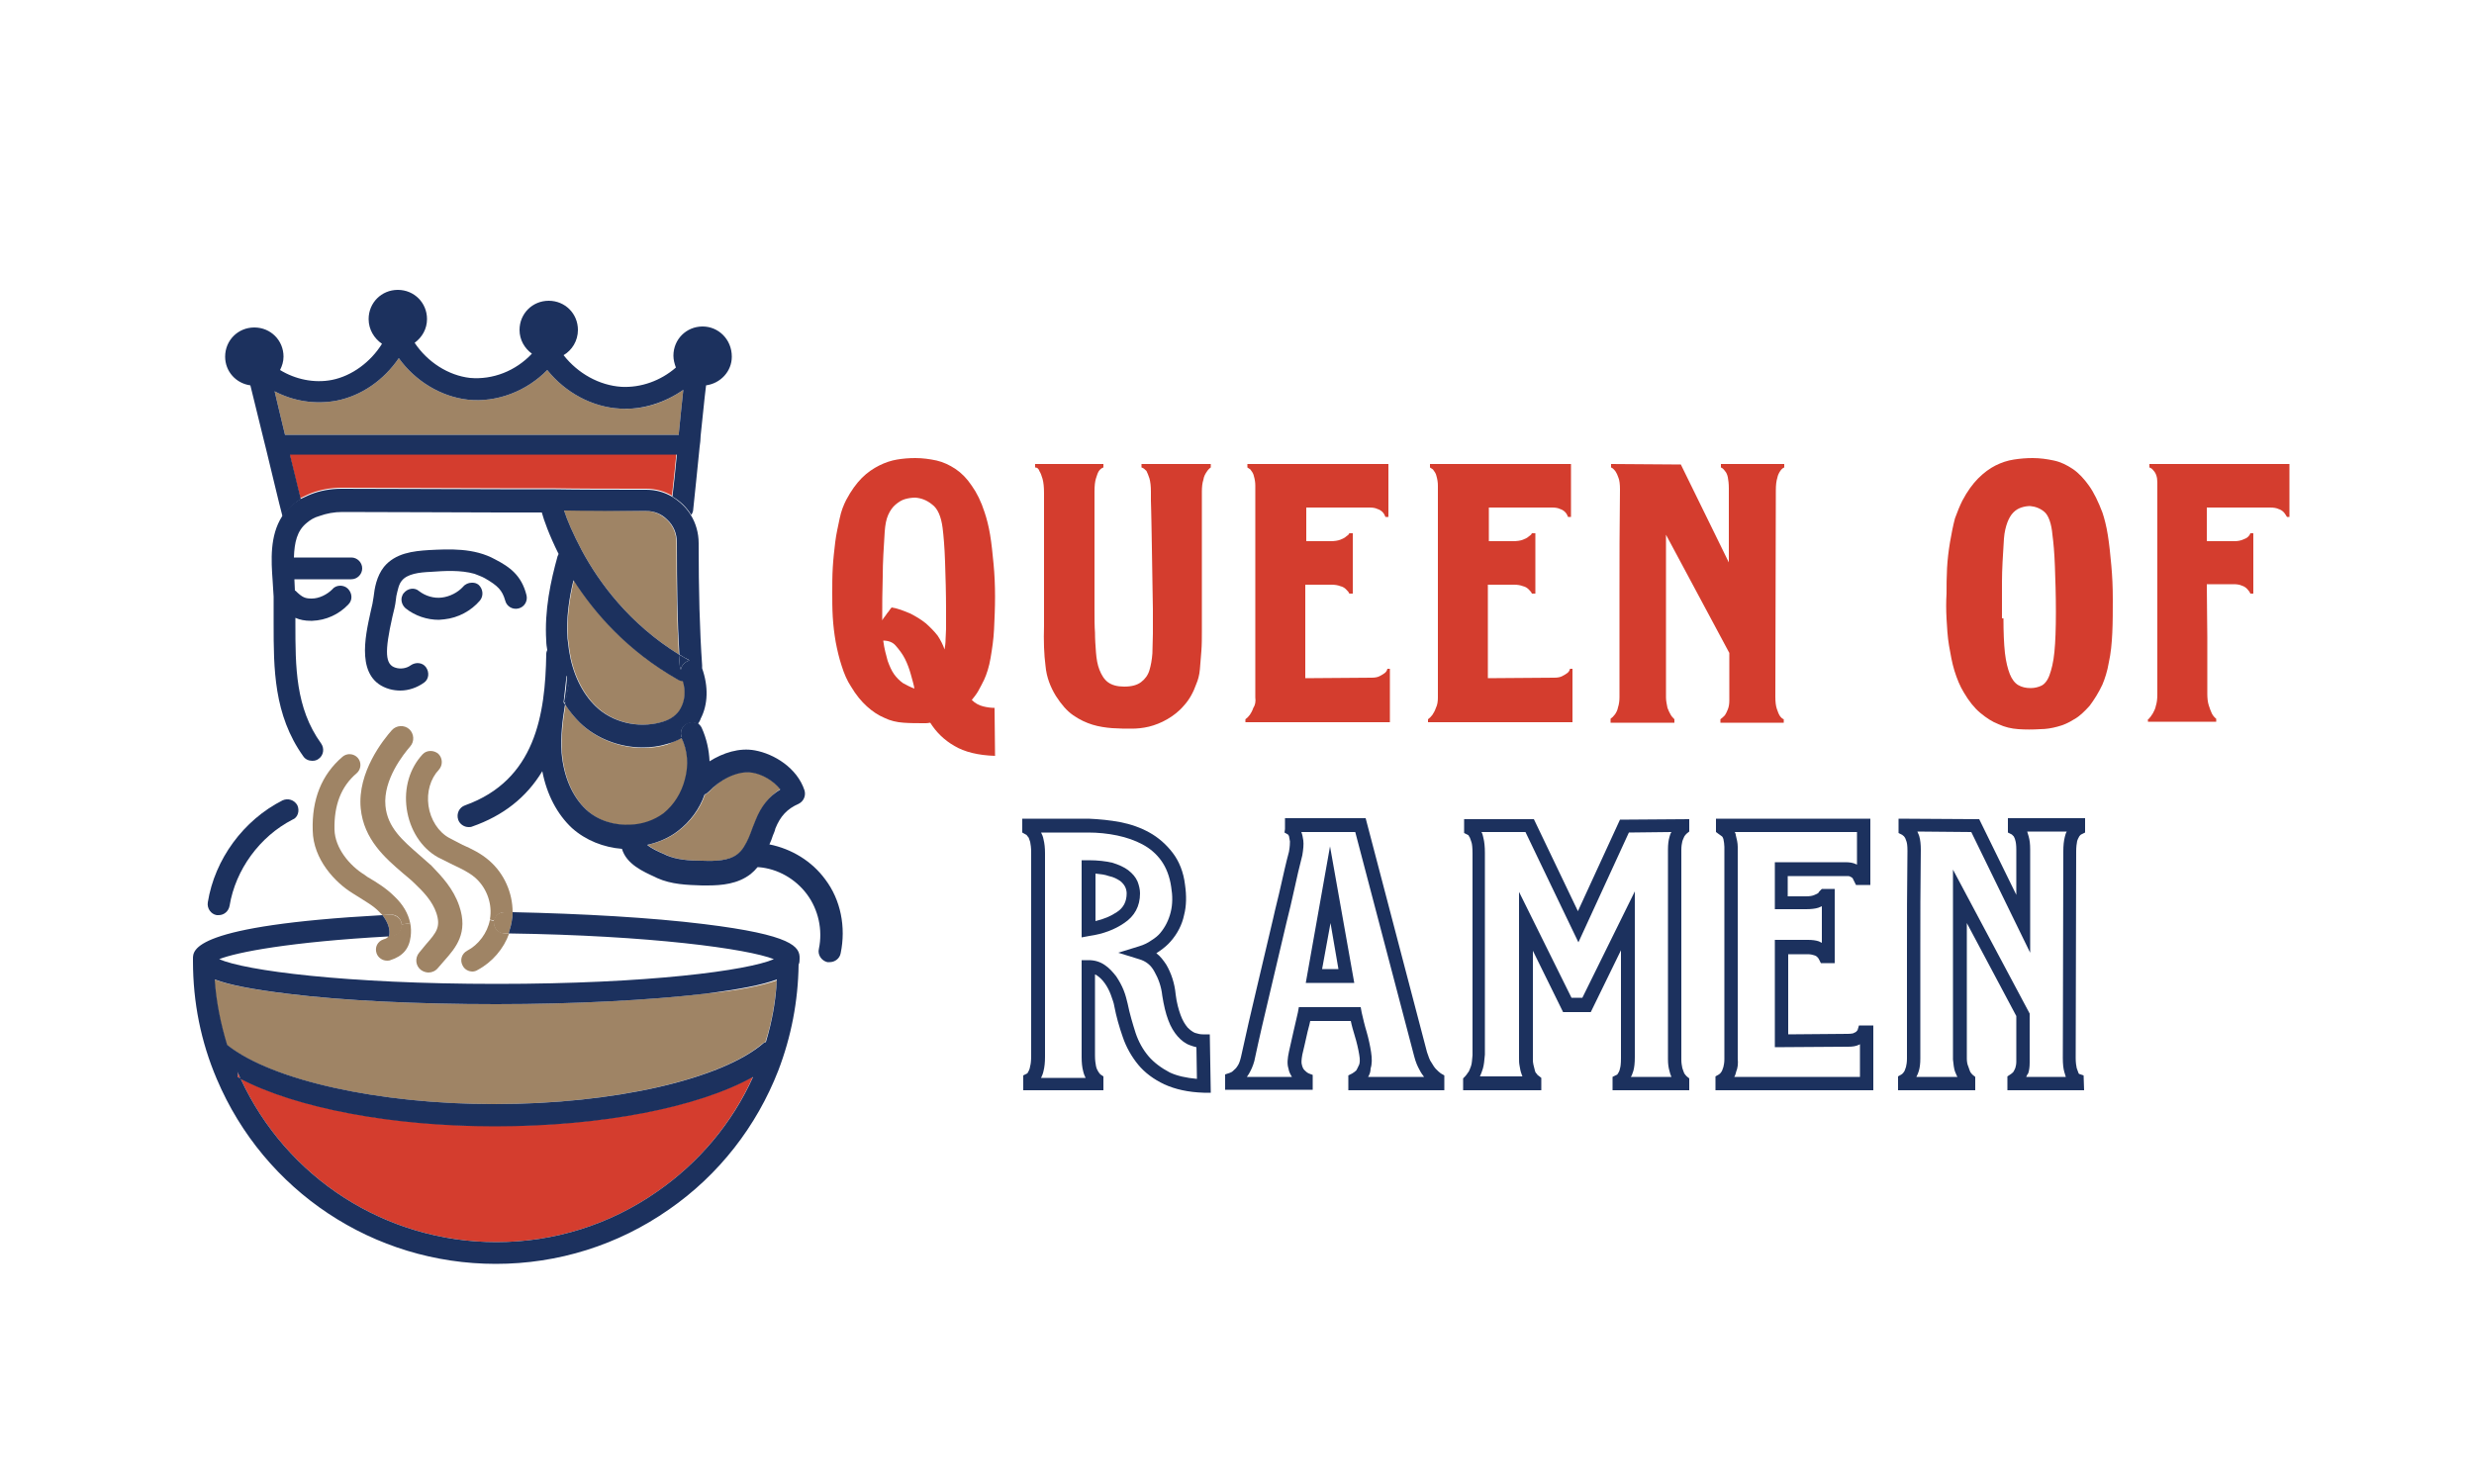 <?xml version="1.0" encoding="UTF-8"?>
<svg xmlns="http://www.w3.org/2000/svg" xmlns:xlink="http://www.w3.org/1999/xlink" version="1.1" id="Layer_1" x="0px" y="0px" viewBox="0 0 500 300" style="enable-background:new 0 0 500 300;" xml:space="preserve">
<style type="text/css">
	.st0{display:none;}
	.st1{display:inline;}
	.st2{fill:#1D2938;}
	.st3{clip-path:url(#SVGID_00000110450660487201968540000013493516265348234163_);}
	.st4{clip-path:url(#SVGID_00000064319841044060347180000013043510247369470091_);fill:#D43D2E;}
	.st5{clip-path:url(#SVGID_00000064319841044060347180000013043510247369470091_);fill:#1C315E;}
	.st6{clip-path:url(#SVGID_00000064319841044060347180000013043510247369470091_);fill:#9F8465;}
	.st7{clip-path:url(#SVGID_00000064319841044060347180000013043510247369470091_);fill:#D33C2E;}
</style>
<g class="st0">
	<g class="st1">
		<path class="st2" d="M207.4,116.4c2.1-2.1,5.2-3.4,8.8-3.4c4.1,0,6.4,2.2,6.4,5.3c0,2.8-2.2,5-5.2,5c-2.5,0-4.4-0.9-6.2-1.8    c0.4,4,7.2,7.7,7.2,14.2c0,6.7-5.7,11.1-12.4,11.1c-5.1,0-9.8-2.8-9.8-6.7s4.7-7.1,8.2-7.1c0.4,0,0.9,0.2,0.9,0.6    c0,0.8-2,1.9-2,5.8c0,2.5,1.4,4.1,3.8,4.1c2.1,0,4.2-1.9,4.2-4.7c0-5.1-6.9-9.9-6.9-15.3c0-1.3,0.3-2.6,0.8-3.8    c-3.3,0-5.5,2-5.5,4.2c0,2.1,1.6,3.5,1.6,4c0,0.3-0.2,0.5-0.6,0.5c-1.6,0-7.4-3-7.4-7.8c0-3.2,2.6-6.1,6.9-6.1    C203.1,114.3,205.2,115.3,207.4,116.4z M212.1,118.2c1.2,0.3,2.4,0.5,3.9,0.5c1.6,0,2.2-0.6,2.2-1.3c0-0.7-0.6-1.1-1.9-1.1    C214.8,116.4,213.1,116.9,212.1,118.2z"></path>
		<path class="st2" d="M248.1,144.2c0,2.5,1.5,4.4,4.6,4.4c1.5,0,2.2-0.5,2.7-0.5c0.3,0,0.6,0.2,0.6,0.6c0,1-3.1,4.3-8.5,4.3    c-4.1,0-7.5-2.7-7.5-6.8c0-5.8,4.6-10.6,4.6-12.6c0-0.4-0.2-0.7-0.8-0.7c-0.7,0-2.4,0.6-3.8,2.9c-1.7,2.7-3.5,7.2-3.5,9.3    c0,0.7-0.1,1.2-0.9,1.2c-2.3,0-5.3-0.6-5.3-2.4c0-2.8,3.3-8.7,3.3-10.2c0-0.4-0.3-0.7-0.8-0.7c-0.7,0-1.5,0.3-3,2.6    c-1.7,2.7-4.1,7.5-4.1,9.6c0,0.7-0.1,1.2-0.9,1.2c-2.3,0-5.6-0.6-5.6-2.4c0-3.6,4.5-10.7,4.5-14.7c0-0.5,0.4-0.8,1.4-0.8    c4.4,0,4.6,3.2,4.8,3.2s2.8-3.2,6.6-3.2c4,0,4.7,3.2,4.9,3.2s3.2-3.2,7-3.2c2.5,0,3.8,1.3,3.8,3.3    C252.1,134.9,248.1,139.3,248.1,144.2z"></path>
		<path class="st2" d="M269.8,146.2c-4,0-5.6-2.8-6-2.8c-0.6,0-3.1,2.8-7.7,2.8c-2.5,0-4.1-1.7-4.1-4.5c0-6.5,6.6-13.5,14.7-13.5    c4.3,0,7.4,2.5,7.4,3.6c0,0.9-3.9,5.4-3.9,11.5c0,1.5,0.3,1.6,0.3,2.2C270.6,146,270.3,146.2,269.8,146.2z M259.3,140.5    c0,0.5,0.3,0.9,0.9,0.9c2.6,0,6.8-8.1,6.8-9.2c0-0.4-0.2-0.6-0.6-0.6C263.3,131.6,259.3,137.3,259.3,140.5z"></path>
		<path class="st2" d="M279.3,145c0,0.7-0.1,1.2-0.9,1.2c-2.3,0-5.6-0.6-5.6-2.4c0-3.6,9.7-22.6,9.7-26.6c0-0.5,0.4-0.8,1.4-0.8    c2.1,0,4.9,2.2,4.9,3.6C288.7,123,279.3,141.2,279.3,145z"></path>
		<path class="st2" d="M289.9,145c0,0.7-0.1,1.2-0.9,1.2c-2.3,0-5.6-0.6-5.6-2.4c0-3.6,9.7-22.6,9.7-26.6c0-0.5,0.4-0.8,1.4-0.8    c2.1,0,4.9,2.2,4.9,3.6C299.3,123,289.9,141.2,289.9,145z"></path>
	</g>
	<g class="st1">
		<path class="st2" d="M225.2,178.2c-1,3.1-3.6,4.5-6.7,4.9c-0.3,0-0.7,0-1.1,0c-0.3,0-0.7,0-0.9,0c-1.8,0.1-3.6,0.1-5.3,0    c-0.2,0-0.6,0-1.1,0c-0.6,0-1.5,0-2.3,0c-1.5,0-3.1,0-3.9,0c-0.6,0-1.3,0-1.9,0c-0.6,0-1.3,0-1.9,0c-0.7,0-1.4,0-2.1,0    c-0.2,0-0.4,0-0.6,0c0-0.7-0.1-1.4-0.1-2c-0.1-1.8-0.2-3.5-0.2-5.4c0-2,0-3.9,0-5.9c0-0.8,0-1.6,0-2.3c0-0.3,0-0.6,0-0.9    c0-0.3,0-0.6,0-0.9c0-1.2,0-2.5,0.1-3.8c0.2-2.2,0.2-5.1-0.1-7.3c0-0.4,0.1-0.4,0.3-0.5c0.4-0.1,0.9-0.1,1.4-0.1    c0.8,0,2.4,0,4.2,0c2.5,0,5,0.1,6,0c1.7-0.1,3.8-0.2,5.8,0c0.4,0,0.4,0,1.2,0c0.9,0,6.8,0.2,7.9,5.4c0.2,1,0.3,2.6,0,3.7    c-1,4.4-4.2,5.1-4.2,5.1l0.8,0.3c0.1,0.1,0.3,0.1,0.4,0.2c0.3,0.1,0.5,0.2,0.7,0.3C224.5,170.2,226.6,173.5,225.2,178.2z     M202.3,160.1c0,0.8,0,3,0,4.7c0,0.1,0,0.4,0,0.6c0,0.2,0.1,0.3,0.3,0.3s0.5,0,0.6,0c0.3,0,0.7,0,1,0c1,0,2,0.1,3,0.1h0.2    c1.8,0,3.5,0,5.3-0.1h1.3c0.5,0,1,0,1.4-0.1c1.1-0.1,2.1-0.6,2.9-1.4c0.6-0.6,0.6-2.1,0.3-2.8c-0.6-1.5-1.6-2.2-3.3-2.2h-0.1    c-0.2,0-0.5,0-0.7,0c-0.7,0-1.4,0-2.1,0c-1.9,0-3.8,0-5.7,0l0,0c-1.3,0-2.7-0.1-4.3,0C202.3,159.1,202.3,159.9,202.3,160.1z     M219.9,173.4c-0.3-1.2-1-2-1.9-2.1c-0.1,0-0.2,0-0.4-0.1c-0.5-0.1-1.1-0.2-1.7-0.2c-1.3,0-2.5,0-3.5,0c-2.3,0.1-4.5,0.1-6.6-0.1    c-0.6,0-3,0.1-3.1,0.1l-0.4,0.1v7.1l0.4,0.1c0.1,0,0.1,0,0.2,0c0.1,0,4.9-0.1,5.2-0.1c0.5,0,1.4,0,2.3,0.1    c1.7,0.1,3.7,0.1,5.1,0.1c0.6,0,1.1,0,1.3,0c0.5-0.1,0.9-0.2,1.3-0.4c0.9-0.4,1.5-1.5,1.7-2.3C220,174.9,220,174.1,219.9,173.4z"></path>
		<path class="st2" d="M257,183.1L257,183.1c-0.2,0-0.4,0-0.7,0c-0.1,0-0.2,0-0.4,0h-0.1c-0.8,0-1.7,0-2.6,0c-0.4,0-0.9,0-1.3,0    c-0.2,0-0.5,0-0.7,0c-0.1,0-0.3,0-0.4,0c-0.3,0-0.4-0.1-0.5-0.3c-0.3-0.6-1.9-5-1.9-5l-0.2-0.3c-0.5,0-0.9-0.1-1.3,0    c-0.1,0-10.7,0-10.8,0.1h-0.2l-0.1,0.2c-0.4,0.9-0.9,1.9-1.3,2.8c-0.4,0.8-0.8,1.7-1.2,2.6c-0.1,0-0.2,0-0.2,0c-0.1,0-0.2,0-0.3,0    h-0.7c-0.6,0-1.2,0-1.8,0c-0.3,0-0.6,0-0.9,0c-0.5,0-0.9,0-1.4,0c-0.2,0-0.4,0-0.4-0.1s0-0.2,0.1-0.4c0.5-1.3,0.9-2.3,1.5-3.5    l0.2-0.4c2.1-4.7,8.5-20.8,8.7-21.3c0.2-0.4,1-2.5,1.1-2.7c0.3-0.5,0.5-0.7,0.6-0.7s0.3,0,0.4,0c0.2,0,0.3,0,0.5,0    c0.4,0,0.9,0,1.3,0c0.4,0,0.7,0,1.1,0c0.5,0,0.9,0,1.4,0c0.1,0,0.3,0,0.4,0c0,0,0,0.1,0.1,0.1c0.2,0.5,0.4,1,0.7,1.5    c0.5,1.2,2.2,5.6,2.6,6.6c0.4,0.9,0.7,1.9,1.1,2.8c0.9,2.5,5.2,13.4,5.8,14.4c0.3,0.7,0.7,1.4,1,2.1c0.1,0.3,0.3,0.5,0.4,0.8    C256.8,182.6,256.9,182.8,257,183.1C257,183,257,183,257,183.1z M247,172.4c-0.5-1.2-3.1-9.2-4.1-11.4l-0.7-1.9    c0,0-1.6,4.4-2.4,7.2c-0.3,1-0.6,1.9-0.7,2.3c-0.1,0.3-1.4,4-1.4,4s1.3,0,1.5,0c2.2,0,4.6,0,6.7,0l0,0    C246,172.5,247.1,172.6,247,172.4z"></path>
		<path class="st2" d="M292.8,183.1c-0.3,0-0.6,0-0.9,0c-0.4,0-0.9,0-1.3,0c-0.5,0-0.8,0-1.1,0c-0.5,0-0.8,0-1.6,0    c-0.1,0-0.2,0-0.3,0c-0.2,0-0.4,0-0.4,0c-0.4,0-0.6-0.1-0.8-0.4c-0.3-0.4-0.6-0.9-0.9-1.4s-0.7-1-1-1.4c-0.8-1.1-1.6-2.3-2.4-3.4    c-0.7-1.1-1.5-2.2-2.3-3.2c-0.5-0.7-1-1.4-1.4-2l-0.1-0.2h-0.2c-0.4,0-0.8,0-1.2,0c-0.9,0-1.8-0.1-2.6,0c-0.6,0-5.5,0-6.1,0h-0.4    l-0.1,0.4c-0.1,0.4,0,9.6,0.1,10.1c0,0.4,0.1,0.9,0.1,1.3l0,0c0,0.1,0,0.1,0,0.2l0,0c-0.2,0-1.3,0-2.1,0c-1.3,0-2.2,0-2.4,0    c-0.3,0-0.4,0-0.4,0s-0.1-0.1-0.1-0.4c0-0.6,0-2.6,0-5c0-5.1,0-12.1,0-13.6c0-1,0-2-0.1-3.3c-0.1-0.8-0.1-1.6-0.1-2.4    c0-0.4,0-0.7,0-1.1c0-0.3,0-0.6,0-0.8c0-0.6,0-1.3,0-1.9c0-0.4,0.1-0.4,0.1-0.4s0.1,0,0.2,0c0.5,0,3.7,0,5.2,0    c1.3,0.1,6.2,0,10.2,0c1.6,0,2.9,0,3.8,0c2.2,0,4.2,0.6,5.6,1.7c1.4,1.1,2.3,3.2,2.7,6c0.2,1.8-0.3,3.3-0.9,4.8    c-0.7,1.9-2.2,3.2-4.5,3.9l-0.6,0.2l0.3,0.5c0.8,1.3,1.7,2.5,2.8,3.9c0.6,0.8,1.1,1.7,1.7,2.6c0.4,0.7,0.8,1.4,1.3,2    c0.4,0.6,0.9,1.3,1.3,1.9c0.2,0.3,0.5,0.7,0.7,1c0,0.1,0.1,0.1,0.1,0.2C292.7,182.8,292.8,182.9,292.8,183.1z M282.4,166.3    c1.5-0.3,2.5-1.1,3.1-2.7c0.3-0.8,0.2-2.1-0.2-2.9c-0.7-1.3-1.7-2-3.2-2.2c-0.1,0-0.2,0-0.4-0.1c-0.3-0.1-0.6-0.1-0.9-0.1    c-1.1,0-2.1-0.1-3-0.1c-1.8,0-3.6,0-5.4,0h-2.1c-0.5,0-0.9,0-1.4,0c-0.2,0-0.4,0.1-0.6,0.1c-0.1,0-0.2,0-0.2,0.1l-0.4,0.1v0.4    c0,1.7,0,3.6,0,5.3c0,0.6,0,1.2,0,1.7v0.4l0.4,0.1c0.1,0,0.2,0,0.2,0c0.1,0,0.2,0,0.3,0c1.3,0,2.7,0.1,4,0.1c0.1,0,0.1,0,0.2,0    c0.2,0,0.5,0,0.7,0c0.3,0,0.5,0,0.8,0c0.4,0,0.9,0,1.3-0.1c0.5,0,0.9,0,1.4,0c0.6,0,1.2,0,1.8,0    C280.1,166.6,281.2,166.5,282.4,166.3z"></path>
	</g>
	<g class="st1">
		<rect x="197.1" y="187.5" class="st2" width="96.7" height="3.9"></rect>
	</g>
	<g class="st1">
		<path class="st2" d="M245.4,285.2c-35.7,0-69.3-13.9-94.6-39.2s-39.2-58.9-39.2-94.6s13.9-69.3,39.2-94.6s58.9-39.2,94.6-39.2    s69.3,13.9,94.6,39.2s39.2,58.9,39.2,94.6S365.3,220.7,340,246S281.1,285.2,245.4,285.2z M245.4,22C174.1,22,116,80.1,116,151.4    s58.1,129.4,129.4,129.4s129.4-58.1,129.4-129.4S316.8,22,245.4,22z"></path>
	</g>
	<g class="st1">
		<path class="st2" d="M162.2,221.3L162.2,221.3c-0.1,0-0.2,0.1-0.3,0.1h-0.2c-0.7,0-1.3,0.1-2-0.1h-0.1c-0.3-0.1-0.6-0.2-0.9-0.3    c-0.6-0.3-1-0.7-1.5-1.1c-0.2-0.2-0.4-0.4-0.6-0.6c-0.4-0.4-0.7-1-0.9-1.8c-0.2-0.5-0.3-1-0.3-1.6c-0.1-0.5,0-0.9,0.1-1.4    c0.3-0.8,0.6-1.3,1-1.8l0.1-0.1c0.4-0.6,0.9-1.1,1.7-1.6c0.6-0.4,1.2-0.6,1.8-0.6c0.1,0,0.2,0,0.3,0c0.2,0,0.4-0.1,0.6-0.1    c0.8-0.1,1.6,0,2.3,0.3c0.8,0.4,1.6,1,2.2,1.9c0.1,0.1,0.2,0.3,0.3,0.4c0.5,0.8,0.9,1.8,0.9,2.7c0,0.1,0,0.3,0,0.4    c0,0.1,0,0.2,0,0.3c0,0.5-0.1,0.9-0.2,1.3c-0.1,0.2-0.1,0.2-0.2,0.1c-0.5-0.1-1-0.2-1.4-0.3l-0.3-0.1h-0.1c0.2-0.3,0.3-0.6,0.3-1    c0.1-1-0.1-1.8-0.5-2.5c-0.2-0.3-0.3-0.6-0.6-0.9c-0.6-0.6-1.4-0.9-2.4-0.9c-1.1,0-2.3,0.6-3,1.4c-0.4,0.4-0.6,0.9-0.8,1.5    c-0.1,0.6-0.1,1.1,0,1.7c0.1,0.5,0.4,1,0.7,1.4s0.8,0.7,1.3,1s1,0.4,1.7,0.4h0.1c0.1,0,0.2,0,0.3,0s0.1,0,0.1,0.1v0.1    c0.1,0.4,0.2,0.9,0.3,1.3C162.3,221.1,162.2,221.2,162.2,221.3z"></path>
		<path class="st2" d="M173.6,229.5c-0.3,0.3-0.6,0.5-0.9,0.7c-0.6,0.4-1.4,0.7-2.1,0.7c-2.2,0.3-3.8-0.3-5.1-1.7    c-0.7-0.8-1.1-1.6-1.4-2.5c-0.2-0.5-0.3-1.2-0.2-1.9l0,0c0-0.1,0-0.2,0-0.4c0.3-1.4,1-2.6,2-3.4c1.5-1.3,3.7-1.6,5.5-1    c0.2,0.1,0.5,0.2,0.7,0.3c0.1,0,0.2,0.1,0.3,0.2c0.1,0,0.2,0.1,0.2,0.1c0.3,0.2,0.5,0.4,0.8,0.6c0.1,0.1,0.3,0.3,0.4,0.4    c0.3,0.4,0.6,0.7,0.8,1c0.6,1,0.9,2.2,0.7,3.3C175,227.5,174.4,228.7,173.6,229.5z M172.3,228.2c0.2-0.3,0.4-0.6,0.6-0.9    c0.9-1.6,0.5-3.9-1-4.9c-0.5-0.3-1-0.6-1.7-0.8c-1.2-0.2-2.4,0.2-3.3,1c-1.4,1.3-1.6,3.9-0.2,5.3l0.1,0.1c0.9,0.8,1.6,1.2,2.5,1.2    C170.3,229.4,171.6,229.1,172.3,228.2z"></path>
		<path class="st2" d="M182,239.6C181.9,239.7,181.9,239.7,182,239.6c-0.1,0.1-0.2,0.1-0.2,0.1l-0.2,0.1c-0.7,0.2-1.3,0.4-2,0.3    h-0.1c-0.3,0-0.6,0-0.9-0.1c-0.6-0.1-1.2-0.4-1.7-0.7c-0.2-0.1-0.5-0.3-0.7-0.5c-0.5-0.3-0.9-0.8-1.3-1.5    c-0.3-0.4-0.5-0.9-0.7-1.5c-0.2-0.5-0.2-0.9-0.2-1.4c0.1-0.8,0.2-1.4,0.5-2c0,0,0-0.1,0.1-0.2c0.2-0.7,0.6-1.3,1.3-1.9    c0.5-0.5,1-0.8,1.6-1.1c0.1,0,0.2-0.1,0.3-0.1c0.2-0.1,0.4-0.2,0.6-0.2c0.8-0.3,1.6-0.4,2.3-0.2c0.8,0.1,1.8,0.6,2.6,1.3    c0.1,0.1,0.3,0.2,0.4,0.4c0.7,0.7,1.3,1.5,1.6,2.4c0,0.1,0.1,0.3,0.1,0.4c0,0.1,0,0.2,0.1,0.3c0.1,0.4,0.1,0.9,0.1,1.3    c0,0.2,0,0.2-0.2,0.2c-0.5,0-1,0.1-1.5,0.1h-0.3h-0.1c0.1-0.4,0.1-0.7,0-1.1c-0.2-1-0.5-1.7-1.1-2.3c-0.2-0.2-0.5-0.5-0.8-0.7    c-0.7-0.4-1.6-0.5-2.5-0.2c-1.1,0.3-2.1,1.1-2.5,2c-0.2,0.5-0.4,1.1-0.4,1.6c0,0.6,0.1,1.1,0.4,1.7c0.2,0.5,0.6,0.8,1.1,1.2    c0.4,0.3,0.9,0.5,1.6,0.7c0.5,0.1,1.1,0.1,1.7,0h0.1c0.1,0,0.2-0.1,0.3-0.1s0.1,0,0.1,0.1v0.1c0.2,0.4,0.4,0.8,0.6,1.2    C182,239.4,182,239.5,182,239.6z"></path>
		<path class="st2" d="M192.3,249.6L192.3,249.6L192.3,249.6c-0.3-0.2-0.5-0.3-0.7-0.4c-0.4-0.3-0.8-0.5-1.2-0.8    c-0.1-0.1-0.2-0.4-0.3-0.7c0-0.4-0.1-0.8-0.1-1.2c0-0.5-0.1-1.1-0.2-1.7c0-0.2-0.1-0.6-0.1-1.1c-0.1-0.7-0.1-1.3-0.2-1.7v-0.1    c0,0,0,0,0-0.1v-0.1h-0.1c0,0,0,0-0.1,0c0,0-1.8,0.3-2.7,0.4c0,0-0.4,0.1-0.5,0.1s-0.1,0.1-0.2,0.3c-0.2,0.3-0.4,0.7-0.6,1    c-0.2,0.3-0.4,0.7-0.6,1c-0.1,0.2-0.2,0.2-0.2,0.2c-0.3-0.2-1.3-0.8-1.6-1l0,0c0.1-0.3,0.7-1.3,1-1.8c0.2-0.3,0.4-0.6,0.5-0.7    c0.1-0.1,0.1-0.2,0.2-0.3c0.1-0.2,0.2-0.4,0.3-0.5c0.4-0.7,0.8-1.3,1.2-2l0.5-0.8l1.7-2.7c0.1-0.1,0.1-0.2,0.2-0.2    c0,0,0-0.1,0.1-0.1c0.1,0.1,0.2,0.1,0.3,0.2c0.3,0.2,0.6,0.4,1,0.6c0.2,0.2,0.2,0.2,0,0.5c-0.1,0.2-0.2,0.3-0.3,0.5    s-0.3,0.5-0.4,0.7c-0.2,0.3-1.4,2.2-1.9,3c0,0.1,0,0.2,0.1,0.2s0.3,0,0.4,0l0,0c0.1,0,0.1,0,0.2,0c0.4-0.1,1.7-0.4,3.2-0.7    s3-0.6,3.7-0.8l0,0c0.2-0.1,0.2-0.1,0.3,0c0.2,0.1,1.7,1,2.3,1.4l0,0l0,0c-0.3,0-1,0.2-1.7,0.3c-0.6,0.1-1.2,0.3-1.5,0.3    c-0.5,0.1-1.1,0.2-1.6,0.3c-0.3,0.1-0.6,0.1-0.9,0.2h-0.1l0,0l0,0c0,0-0.2,0-0.2,0.2v0.3c0,0.3,0.1,0.7,0.1,1s0.1,0.6,0.1,0.9    c0,0.1,0,0.3,0,0.6c0.1,0.8,0.1,2,0.2,2.6C192,247.5,192.2,248.7,192.3,249.6C192.3,249.5,192.3,249.6,192.3,249.6L192.3,249.6z"></path>
		<path class="st2" d="M207.5,246.7c-0.2-0.1-0.7-0.3-1.3-0.6s-1.2-0.6-1.3-0.6c-0.2-0.1-0.5-0.2-0.7-0.3l-0.3-0.2    c-0.2-0.1-0.3,0.1-0.3,0.3c-0.3,0.7-1.8,3.7-2.4,5.1c-0.1,0.3-0.2,0.5-0.4,0.8c-0.1,0.2-0.2,0.4-0.3,0.6c-0.2,0.4-0.4,0.9-0.6,1.3    l0,0c0,0,0,0-0.1,0c-0.2-0.1-0.5-0.2-0.8-0.4c-0.3-0.1-0.7-0.3-0.9-0.4c0,0-0.1-0.1,0-0.1c0.2-0.5,0.8-1.7,1.3-2.9    c0.5-1.1,1-2.2,1.3-2.7c0.3-0.6,0.6-1.3,0.9-1.9c0-0.1,0.1-0.1,0.1-0.2c0-0.1,0.1-0.1,0.1-0.2c0.1-0.1,0-0.3-0.1-0.4h0.1    c-0.2-0.1-0.7-0.3-1.2-0.6c-0.8-0.4-1.9-0.9-2.3-1.1l0,0c0,0-0.1,0-0.1-0.1V242c0-0.1,0.6-1.2,0.7-1.5h0.1c0.4,0.2,8,3.7,8.4,3.9    l0,0c0.2,0.1,0.5,0.2,0.7,0.3l0,0c0.1,0,0.1,0.1,0.2,0.1c0,0,0,0.1,0,0.2c0,0.1-0.1,0.2-0.2,0.4    C207.8,246,207.6,246.4,207.5,246.7z"></path>
		<path class="st2" d="M214.3,258.6L214.3,258.6c-0.1,0-0.2,0-0.2-0.1H214l0,0c-0.3-0.1-0.6-0.2-0.9-0.3c-0.2-0.1-0.3-0.1-0.5-0.2    c-0.1,0-0.2-0.1-0.2-0.1c-0.1,0-0.1,0-0.1,0c-0.1,0-0.1-0.1-0.1-0.2c0-0.2-0.1-2-0.1-2v-0.1c-0.2-0.1-0.3-0.1-0.5-0.2l-3.8-1.3    h-0.1l-0.1,0.1c-0.3,0.3-0.5,0.6-0.8,0.8c-0.2,0.3-0.5,0.5-0.7,0.8H206h-0.1l-0.2-0.1c-0.2-0.1-0.4-0.1-0.6-0.2    c-0.1,0-0.2-0.1-0.3-0.1c-0.2-0.1-0.3-0.1-0.5-0.2c-0.1,0-0.1-0.1-0.1-0.1s0-0.1,0.1-0.1c0.3-0.4,0.6-0.7,0.9-1l0.1-0.1    c1.3-1.4,5.5-6.3,5.7-6.5c0.1-0.1,0.7-0.8,0.7-0.8c0.2-0.1,0.3-0.2,0.3-0.2c0.1,0,0.1,0,0.2,0.1c0.1,0,0.1,0,0.2,0.1    c0.2,0,0.3,0.1,0.5,0.2c0.1,0,0.3,0.1,0.4,0.1c0.2,0.1,0.3,0.1,0.5,0.2c0,0,0.1,0,0.1,0.1l0,0c0,0.2,0,0.4,0,0.6    c0,0.5,0.1,2.3,0.1,2.6c0,0.4,0,0.7,0,1.1c0,1,0.2,5.3,0.3,5.8c0,0.3,0.1,0.6,0.1,0.8c0,0.1,0,0.2,0,0.3    C214.3,258.4,214.3,258.5,214.3,258.6L214.3,258.6z M212.1,253.6c0-0.5,0-3.6,0-4.5v-0.8c0,0-1.1,1.4-1.7,2.3    c-0.2,0.3-0.4,0.6-0.5,0.7c-0.1,0.1-1,1.2-1,1.2s0.5,0.1,0.5,0.2c0.8,0.3,1.6,0.6,2.4,0.8l0,0    C211.7,253.5,212.1,253.7,212.1,253.6z"></path>
		<path class="st2" d="M219,259.4v0.1v0.1c0,0,0,0,0,0.1c-0.3-0.1-0.8-0.2-1.2-0.3c-0.2,0-0.3-0.1-0.5-0.1l0,0h-0.1    c-0.1,0-0.1-0.1-0.1-0.1s0,0,0-0.1l0,0c0.1-0.3,0.2-0.6,0.2-0.9c0.2-0.7,1-4.3,1.3-5.3c0.1-0.4,0.2-0.9,0.3-1.3    c0.1-0.5,0.2-1,0.4-1.5c0.1-0.3,0.1-0.5,0.2-0.8v-0.1c0-0.1,0.1-0.2,0.1-0.3s0.1-0.2,0.2-0.2c0.1,0,0.1,0,0.2,0l0,0    c0.2,0,0.5,0.1,0.7,0.2c0.2,0,0.4,0.1,0.6,0.1c0.1,0,0.2,0,0.2,0.1h0.1l0,0c-0.1,0.5-0.2,0.9-0.3,1.3c-0.1,0.2-1.2,4.8-1.3,5.5    C219.8,256.3,219,259.2,219,259.4z"></path>
		<path class="st2" d="M231.7,260.5c0,0.1,0,0.1,0,0.2s-0.1,0.2-0.1,0.3c0,0.2-0.1,0.3-0.1,0.5c0,0.1,0,0.2-0.1,0.3    c0,0.1,0,0.2-0.1,0.3l0,0c0,0,0,0-0.1,0l0,0c-0.2,0-0.4-0.1-0.7-0.1c-0.5-0.1-1-0.2-1.5-0.3c-0.3-0.1-1.2-0.2-2.7-0.5    c-1-0.2-2.1-0.4-3.6-0.6l0,0c-0.1,0-0.2-0.1-0.2-0.1c-0.1-0.1-0.1-0.2-0.1-0.3l0,0c0.2-1.1,0.4-2.4,0.6-3.5l0.2-1.3    c0.2-1.3,0.5-2.7,0.7-4c0-0.2,0.1-0.6,0.2-0.9c0-0.2,0.1-0.4,0.1-0.5l0,0l0,0l0,0h0.1c0.1,0,0.3,0.1,0.4,0.1    c0.2,0,0.3,0.1,0.5,0.1s0.4,0.1,0.6,0.1h0.1l0,0l0,0c0,0.2-0.1,0.4-0.1,0.6c0,0.2-0.1,0.5-0.1,0.6c0,0.2-0.2,1-0.4,2.1    c-0.6,3.4-0.9,5.2-0.9,5.3v0.1h0.1h0.1c0.1,0,0.1,0,0.2,0.1l0.3,0.1c0.3,0.1,0.6,0.1,0.9,0.2c0.2,0,5,0.9,5.2,0.9    c0.1,0,0.1,0,0.2,0.1C231.6,260.4,231.6,260.4,231.7,260.5C231.7,260.4,231.7,260.4,231.7,260.5z"></path>
		<path class="st2" d="M244.3,260c0,0.1,0,0.2-0.1,0.3c-0.4,1.3-1.5,2.1-2.8,2.5c-0.1,0-0.2,0.1-0.3,0.1c-0.9,0.1-1.6,0.1-2.3,0    c-1.5-0.2-2.8-0.7-4.3-1.7c-0.1-0.1-0.2-0.2-0.3-0.3c-0.1-0.1-0.2-0.2-0.3-0.2c-0.1-0.1-0.1-0.1-0.1-0.1s0,0,0.1-0.1    s0.2-0.2,0.3-0.2c0.5-0.3,1-0.6,1.3-0.8c0,0,0,0,0.1,0c0,0,0,0,0.1,0c1.1,1.2,2.6,1.7,4.4,1.7c1.1,0,2.6-0.8,2.2-2    c-0.1-0.3-0.3-0.5-0.6-0.6c-0.6-0.3-1.4-0.4-2-0.4c-0.5,0-0.9-0.1-1.4-0.2c-0.2,0-0.4-0.1-0.6-0.1c-0.7-0.1-1.2-0.3-1.7-0.6    c-0.9-0.5-1.3-1.3-1.3-2.4c0-1.1,0.7-1.8,1.3-2.2c0.7-0.4,1.3-0.7,2-0.8c2.4-0.4,4.3,0.3,5.3,1.1c0.2,0.1,0.3,0.3,0.5,0.4    c0.1,0.1,0.3,0.3,0.5,0.4c0.1,0.1,0.1,0.1,0.1,0.2l0,0c-0.1,0.1-0.2,0.1-0.3,0.2l-0.1,0.1c-0.3,0.2-0.4,0.3-0.6,0.4l-0.3,0.2    c-0.2,0.2-0.2,0.2-0.4,0c-0.2-0.1-0.4-0.3-0.6-0.4c-0.1-0.1-0.2-0.1-0.3-0.2c-0.4-0.3-0.9-0.4-1.4-0.6c-0.6-0.2-1.2-0.2-1.7-0.1    c-0.4,0.1-1.1,0.2-1.5,0.6c-0.3,0.3-0.4,0.6-0.4,1c0,0.2,0.2,0.5,0.4,0.6c0.5,0.3,1.1,0.4,1.6,0.5h0.1c0.3,0,0.5,0.1,0.8,0.1    C241.7,256.4,245,257.1,244.3,260z"></path>
		<path class="st2" d="M267.2,260.9c-0.7,0.1-2,0.3-2.2,0.3s-0.2,0-0.4-0.1c-0.2-0.1-0.4-0.3-0.7-0.5c-0.1-0.1-0.2-0.2-0.3-0.3    c-0.1,0-0.1-0.1-0.2-0.1c0,0-0.1,0-0.1-0.1l-0.1-0.1l-0.1,0.1c0,0,0,0-0.1,0.1c-0.7,0.7-1.3,1.3-2.2,1.6c-1,0.3-2,0.4-3,0.4    c-0.8,0-1.5-0.2-2.1-0.7c-1.3-1.1-1.6-3.3-0.4-4.6c0.4-0.4,1.2-0.9,1.3-1l0.2-0.1l-0.6-0.6l-0.1-0.1c-1.2-1.5,0.2-3.6,1.8-4    c0.2,0,0.3-0.1,0.5-0.1c1.1-0.2,2.3,0.2,3,1c0.9,1,0.9,2.6-0.2,3.5c-0.3,0.2-0.9,0.4-0.9,0.4l0.1,0.1c0.3,0.4,2.3,1.6,2.3,1.6    l0.3,0.2c0,0,1.1-1,1.8-3.1l0.2-0.4c0,0,0.1,0,0.3,0.1c0.3,0.2,0.8,0.5,0.9,0.6v0.1c0,0.1,0,0.2-0.1,0.4l0,0    c-0.1,0.4-0.9,1.7-1.3,2.4c-0.1,0.1-0.2,0.3-0.3,0.5c-0.1,0.1-0.1,0.1-0.1,0.2l-0.1,0.1l0.1,0.1c0.2,0.2,2.7,1.9,2.8,1.9l0,0    C267.3,260.8,267.3,260.9,267.2,260.9z M261.8,259.2l-0.2-0.2c-0.5-0.3-1.1-0.8-1.6-1.2c-0.5-0.4-1.1-0.8-1.6-1.2h-0.1l-0.2,0.1    c-0.1,0-0.1,0-0.2,0.1c-0.6,0.2-1.1,0.7-1.3,1.3c-0.3,0.8,0.1,1.6,0.7,2.1c0.5,0.4,1.1,0.5,1.7,0.4    C260.7,260.4,261.8,259.2,261.8,259.2z M257.5,253.3c-0.3,0.7,0.5,1.2,1,1.5c0.1,0,0.1,0.1,0.2,0.2l0.1,0.1h0.1    c0.1,0,0.1,0,0.2-0.1c0.4-0.1,0.7-0.2,1-0.5c0.4-0.3,0.4-0.9,0.2-1.3c-0.1-0.4-0.5-0.7-0.9-0.8c-0.6-0.1-1.4,0.2-1.7,0.8    C257.6,253.3,257.5,253.3,257.5,253.3z"></path>
		<path class="st2" d="M287.5,252.8c0.1,1.2-0.7,2-1.7,2.6c-0.1,0-0.3,0.1-0.4,0.1s-0.2,0.1-0.3,0.1c-0.6,0.3-1.3,0.5-1.9,0.7    c-0.1,0-0.2,0.1-0.4,0.1c-0.2,0.1-0.5,0.2-0.8,0.3c-0.5,0.2-1.1,0.4-1.4,0.5c-0.2,0.1-0.5,0.2-0.7,0.2c-0.2,0.1-0.4,0.2-0.7,0.2    c-0.2,0.1-0.5,0.2-0.7,0.3c-0.1,0-0.1,0.1-0.2,0.1c-0.1-0.2-0.2-0.5-0.3-0.7c-0.3-0.6-0.5-1.2-0.7-1.9c-0.3-0.7-0.5-1.4-0.7-2.1    c-0.1-0.3-0.2-0.5-0.3-0.8c0-0.1-0.1-0.2-0.1-0.3s-0.1-0.2-0.1-0.3c-0.2-0.4-0.3-0.9-0.4-1.4c-0.2-0.8-0.6-1.8-0.9-2.6    c-0.1-0.1,0-0.2,0.1-0.2c0.1-0.1,0.3-0.2,0.5-0.2c0.3-0.1,0.9-0.3,1.5-0.5c0.9-0.3,1.8-0.6,2.1-0.8c0.6-0.3,1.3-0.5,2-0.7    c0.1,0,0.2-0.1,0.4-0.2c0.3-0.1,2.4-0.8,3.5,0.9c0.2,0.3,0.4,0.9,0.5,1.3c0.2,1.7-0.8,2.3-0.8,2.3h0.3c0.1,0,0.1,0,0.2,0    s0.2,0,0.3,0C286.2,250.1,287.4,251,287.5,252.8z M277.2,249.3c0.1,0.3,0.4,1,0.6,1.6c0,0,0,0.1,0.1,0.2c0,0.1,0.1,0.1,0.2,0.1    s0.2-0.1,0.2-0.1c0.1,0,0.2-0.1,0.4-0.1c0.3-0.1,0.7-0.2,1.1-0.3h0.1c0.6-0.2,1.2-0.5,1.8-0.7l0.4-0.2c0.2-0.1,0.3-0.1,0.5-0.2    c0.4-0.2,0.6-0.5,0.8-0.9c0.1-0.3,0-0.8-0.2-1c-0.4-0.4-0.8-0.6-1.4-0.4l0,0c-0.1,0-0.2,0-0.3,0.1c-0.3,0.1-0.5,0.2-0.7,0.3    c-0.7,0.2-1.3,0.5-2,0.7l0,0c-0.4,0.2-1,0.3-1.5,0.5C277.1,249,277.2,249.3,277.2,249.3z M285,251.8c-0.3-0.4-0.6-0.6-1-0.5h-0.1    c-0.2,0-0.4,0.1-0.6,0.1c-0.5,0.1-0.9,0.3-1.2,0.4c-0.8,0.3-1.6,0.6-2.3,0.8c-0.2,0.1-1,0.4-1.1,0.4l-0.1,0.1l0.9,2.5h0.1    c0,0,0,0,0.1,0c0,0,1.7-0.7,1.8-0.7c0.2-0.1,0.5-0.2,0.8-0.3c0.6-0.2,1.3-0.4,1.8-0.6c0.2-0.1,0.4-0.1,0.5-0.2    c0.2-0.1,0.3-0.2,0.4-0.3c0.3-0.3,0.4-0.7,0.3-1C285.3,252.3,285.2,252,285,251.8z"></path>
		<path class="st2" d="M301.5,247.9c-0.1,0-0.2,0.1-0.3,0.2c-0.1,0.1-0.3,0.2-0.4,0.2c-0.2,0.1-0.3,0.1-0.4,0.2    c-0.2,0.1-0.3,0.1-0.5,0.3h-0.1c-0.1,0-0.1,0.1-0.1,0.1c-0.1,0.1-0.2,0.1-0.3,0c-0.2-0.1-0.4-0.2-0.6-0.3s-0.4-0.2-0.6-0.3    c-0.5-0.2-0.9-0.5-1.4-0.7c-0.4-0.2-0.9-0.5-1.3-0.7c-0.3-0.1-0.6-0.3-0.8-0.4h-0.1h-0.1c-0.1,0.1-0.3,0.1-0.4,0.2    c-0.3,0.1-0.6,0.3-0.9,0.4c-0.2,0.1-1.8,0.9-2,1l-0.1,0.1v0.1c0,0.1,1.7,3.2,1.8,3.3c0.1,0.1,0.2,0.3,0.2,0.4l0,0c0,0,0,0,0,0.1    l0,0c-0.1,0-0.4,0.2-0.7,0.4c-0.4,0.2-0.7,0.4-0.8,0.4c-0.1,0.1-0.1,0.1-0.1,0.1s0,0-0.1-0.1c-0.1-0.2-0.4-0.9-0.9-1.7    c-0.9-1.7-2.1-4-2.3-4.5c-0.2-0.3-0.3-0.7-0.6-1.1c-0.2-0.2-0.3-0.5-0.4-0.8c-0.1-0.1-0.1-0.2-0.2-0.4c0-0.1-0.1-0.2-0.1-0.3    c-0.1-0.2-0.2-0.4-0.3-0.6c-0.1-0.1-0.1-0.2-0.1-0.2s0,0,0.1-0.1c0.2-0.1,1.2-0.6,1.7-0.9c0.5-0.2,2.1-1,3.4-1.7    c0.5-0.3,1-0.5,1.3-0.7c0.7-0.4,1.5-0.5,2.2-0.4s1.3,0.7,1.9,1.6c0.4,0.6,0.5,1.1,0.5,1.7c0.1,0.8-0.2,1.4-0.8,2.1l-0.2,0.2    l0.2,0.1c0.5,0.3,1,0.5,1.6,0.8c0.3,0.2,0.7,0.4,1,0.6c0.2,0.2,0.5,0.3,0.8,0.5c0.2,0.1,0.5,0.3,0.8,0.4c0.1,0.1,0.3,0.1,0.4,0.2    c0,0,0,0,0.1,0C301.4,247.9,301.4,247.9,301.5,247.9z M295.2,244.1c0.5-0.3,0.7-0.8,0.6-1.4c0-0.3-0.3-0.7-0.6-0.9    c-0.5-0.3-0.9-0.4-1.4-0.2h-0.1c-0.1,0-0.2,0.1-0.3,0.1c-0.4,0.2-0.7,0.3-1,0.5c-0.6,0.3-1.2,0.6-1.8,0.9l-0.7,0.4    c-0.2,0.1-0.3,0.2-0.5,0.2c-0.1,0-0.1,0.1-0.2,0.1c0,0,0,0-0.1,0.1L289,244l0.1,0.1c0.3,0.6,0.6,1.2,0.9,1.8    c0.1,0.2,0.2,0.4,0.3,0.6l0.1,0.1h0.1h0.1h0.1c0.4-0.2,0.9-0.4,1.3-0.6c0,0,0,0,0.1,0s0.2-0.1,0.2-0.1c0.1,0,0.2-0.1,0.2-0.1    c0.1-0.1,0.3-0.2,0.4-0.2c0.1-0.1,0.3-0.2,0.5-0.2c0.2-0.1,0.4-0.2,0.6-0.3C294.4,244.6,294.8,244.4,295.2,244.1z"></path>
		<path class="st2" d="M311.5,240.8c0.2,0.3,0.1,0.4,0,0.4c-0.1,0.1-0.9,0.6-1.8,1.2c-1.8,1.2-4.4,3-4.7,3.2    c-0.2,0.1-0.4,0.3-0.6,0.4c-0.1,0-0.1,0.1-0.2,0.1c0,0-0.1,0-0.1-0.1l0,0c-0.1-0.1-0.2-0.3-0.3-0.4c-0.2-0.3-0.3-0.5-0.5-0.8    c-0.3-0.4-0.7-0.9-1-1.4c-0.3-0.4-0.6-0.8-0.9-1.2c-0.1-0.2-0.3-0.4-0.4-0.6c-0.1-0.1-0.1-0.2-0.2-0.3c0,0,0,0,0-0.1    c0,0,0-0.1-0.1-0.1c-0.1-0.2-0.3-0.4-0.4-0.6c-0.4-0.5-0.7-1.1-1.1-1.7c-0.2-0.3-0.4-0.6-0.7-0.9c-0.1-0.2-0.3-0.4-0.4-0.6    c-0.1-0.1-0.1-0.2,0.1-0.4c0.3-0.3,0.7-0.5,1.1-0.7l0.2-0.1c1-0.7,4.5-3,5.2-3.5c0.1-0.1,0.2-0.1,0.3-0.2c0.1-0.1,0.2-0.1,0.3-0.2    l0.1-0.1l0.1-0.1c0.1,0.1,0.2,0.3,0.3,0.5c0.2,0.3,0.3,0.4,0.4,0.5s0.2,0.3,0.3,0.5c0,0.1-0.1,0.1-0.2,0.1c0,0,0,0-0.1,0    c-0.2,0.1-0.3,0.2-0.5,0.3c-0.3,0.2-0.6,0.4-0.8,0.6c-0.5,0.4-1.1,0.8-1.6,1.1s-1,0.6-1.4,1c-0.2,0.1-0.4,0.3-0.6,0.4l-0.4,0.3    v0.1l0,0c0,0.1,0,0.1,0,0.2c0.3,0.5,0.6,0.9,0.9,1.4l0.2,0.3h0.1c0.2,0.1,0.3,0,0.4-0.1l0,0c0.2-0.2,0.7-0.5,1.3-0.9    c1.1-0.7,2.5-1.7,3-2.1l0.1-0.1c0.1,0,0.1,0,0.1,0s0,0.1,0.1,0.1c0.2,0.4,0.4,0.6,0.7,1l0.1,0.1c0.1,0.2,0.1,0.2,0,0.3    c-0.6,0.4-1.2,0.8-1.8,1.2c-0.4,0.3-0.8,0.5-1.2,0.8c-0.5,0.3-0.9,0.6-1.4,0.9c-0.1,0.1-0.1,0.1-0.2,0.2c0,0-0.1,0-0.1,0.1    l-0.1,0.1v0.1c0.2,0.4,1.4,2.1,1.4,2.1h0.1l0,0h0.1c0.2-0.1,0.5-0.3,0.8-0.5c0.5-0.3,1.1-0.7,1.6-1c0.4-0.3,0.9-0.6,1.4-0.9    c0.2-0.1,0.4-0.3,0.6-0.4l0.2-0.1c0.4-0.3,0.8-0.5,1.2-0.9l0,0l0,0c0.2,0.3,0.5,0.6,0.8,1C311.4,240.7,311.5,240.7,311.5,240.8z"></path>
		<path class="st2" d="M321.4,218.1c0.2,0.5,2.2,5.2,2.5,6c0.3,1,1.4,3.7,1.5,4.2c0,0.1,0.1,0.1,0.1,0.2c0,0.1,0.1,0.1,0.1,0.2v0.1    c0,0.1,0,0.1,0,0.1l-1.5,1.4H324l0,0c-0.1,0-0.2-0.1-0.3-0.1c-0.4-0.1-0.8-0.3-1.2-0.5c-0.8-0.3-1.5-0.7-2.3-1.1    c-0.3-0.1-0.6-0.3-0.8-0.4c0,0-2.6-1.2-3.1-1.3l-0.4-0.1l0.2,0.4c0,0,0.6,1.4,0.8,1.9c0.3,0.7,1,2.6,1.5,4    c0.3,0.8,0.5,1.5,0.6,1.7l0.1,0.2v0.1l-1.6,1.5l0,0c0,0,0,0-0.1,0c0,0,0,0-0.1,0l0,0c-0.2-0.1-0.4-0.2-0.5-0.2    c-0.4-0.2-0.8-0.4-1.2-0.5c-1.5-0.7-3-1.3-4.6-2.1c-0.3-0.1-0.6-0.2-0.8-0.4c-0.3-0.1-0.7-0.3-1-0.4c-0.3-0.1-0.6-0.3-0.9-0.4    c-0.1-0.1-0.3-0.1-0.4-0.2c-0.1,0-0.3-0.1-0.5-0.2c-0.1-0.1-0.3-0.1-0.4-0.1s-0.2-0.1-0.3-0.2c0.2-0.2,0.7-0.7,1.1-1    c0.3-0.3,0.4-0.4,0.4-0.4c0.1-0.1,0.1-0.1,0.3,0c0.2,0.1,0.5,0.2,0.8,0.3c0.2,0.1,0.4,0.2,0.6,0.2c0.9,0.4,1.8,0.8,2.7,1.2    c1.1,0.5,2.2,1,3.3,1.4c0.1,0,0.5,0.2,0.8,0.3c0.1,0,0.1,0,0.1-0.1s-0.1-0.3-0.2-0.6c0-0.1-0.1-0.1-0.1-0.2    c-0.3-0.7-0.9-2.4-1.4-3.7c-0.3-0.7-0.4-1.3-0.5-1.5l-0.1-0.2c-0.5-1.3-0.8-2.1-0.8-2.3c0.1-0.1,0.1-0.1,0.2-0.1    c0.1-0.1,0.1-0.1,0.3-0.3c0.2-0.2,0.3-0.3,0.5-0.4c0.1-0.1,0.1-0.1,0.2-0.2c0.6,0.2,3.8,1.6,4.1,1.8c0.6,0.3,4.2,2,4.4,2.1h0.1    c0.1,0,0.2,0.1,0.2,0l-0.1-0.3c-0.1-0.3-1.5-3.7-3.1-7.3c-0.3-0.6-0.5-1.1-0.5-1.2l0.2-0.2C320.6,218.8,321.2,218.3,321.4,218.1    C321.3,218.2,321.4,218.1,321.4,218.1z"></path>
		<path class="st2" d="M334.2,213.9c0.1,0.1,0.1,0.1,0.2,0.2c0.8,1.1,0.9,2.5,0.4,3.8c0,0.1-0.1,0.2-0.1,0.3    c-0.4,0.8-0.8,1.4-1.2,1.9c-1,1.1-2.1,1.9-3.9,2.6c-0.1,0-0.2,0.1-0.4,0.1c-0.1,0-0.3,0.1-0.3,0.1c-0.1,0-0.1,0-0.1,0s0,0,0-0.2    c0-0.1,0-0.2,0-0.3c0-0.6,0.1-1.1,0.1-1.5c0,0,0,0,0-0.1h0.1c1.6-0.3,2.9-1.1,3.9-2.7c0.6-0.9,0.8-2.6-0.4-3    c-0.3-0.1-0.6,0-0.8,0.1c-0.6,0.4-1.1,0.9-1.5,1.4c-0.3,0.4-0.7,0.7-1,1c-0.1,0.1-0.3,0.3-0.4,0.4c-0.5,0.5-1,0.8-1.5,1.1    c-0.9,0.4-1.8,0.3-2.7-0.3c-0.9-0.6-1.1-1.6-1.1-2.3c0-0.8,0.2-1.5,0.5-2.1c1.1-2.2,2.7-3.4,4-3.8c0.2-0.1,0.4-0.1,0.6-0.2    c0.2,0,0.4-0.1,0.6-0.1c0.1,0,0.2,0,0.2,0l0,0c0,0.1,0,0.2,0,0.4v0.1c0,0.3,0,0.5,0,0.8v0.3c0,0.3,0,0.3-0.2,0.4    c-0.2,0.1-0.5,0.2-0.7,0.3c-0.1,0-0.2,0.1-0.3,0.1c-0.5,0.2-0.9,0.5-1.3,0.8c-0.5,0.4-0.8,0.8-1.1,1.3c-0.2,0.4-0.5,1-0.4,1.5    c0.1,0.4,0.3,0.7,0.6,0.9c0.2,0.1,0.5,0.1,0.7,0c0.6-0.2,0.9-0.6,1.3-1.1l0.1-0.1c0.2-0.2,0.4-0.4,0.5-0.6    C329.8,214,332.2,211.7,334.2,213.9z"></path>
	</g>
	<g class="st1">
		<path class="st2" d="M168.5,80.5c0.9,1.7-0.6,3.3-1.8,4.7c-0.2,0.3-0.4,0.5-0.6,0.7c-0.1,0.2-1.3,1.6-1.4,1.7l-0.1,0.1l0.1,0.1    c0.1,0.1,2.8,2.3,2.9,2.4c0.1,0.1,0.3,0.2,0.4,0.3l0,0c0,0,0,0,0.1,0.1l0,0c0,0.1-0.3,0.4-0.5,0.6s-0.3,0.4-0.4,0.5    c-0.1,0.1-0.1,0.2-0.2,0.2c-0.1,0.1-0.1,0.1-0.1,0.1s0,0-0.1-0.1c-0.2-0.2-0.7-0.6-1.4-1.2c-1.5-1.2-3.5-2.9-3.9-3.3    c-0.3-0.2-0.6-0.5-1-0.7c-0.2-0.2-0.5-0.4-0.7-0.6c-0.1-0.1-0.2-0.2-0.3-0.3c-0.1-0.1-0.2-0.1-0.2-0.2c-0.2-0.1-0.4-0.3-0.5-0.4    s-0.1-0.1-0.1-0.1s0,0,0-0.1c0.1-0.1,0.9-1,1.2-1.5c0.3-0.4,1.5-1.8,2.4-2.9c0.4-0.5,0.7-0.8,0.9-1.1c0.5-0.6,1.2-1.1,1.8-1.2    c0.7-0.1,1.5,0.1,2.4,0.7C167.9,79.5,168.2,80,168.5,80.5z M165.9,80.4c-0.6-0.1-0.9,0.1-1.3,0.4l-0.1,0.1    c-0.1,0.1-0.2,0.1-0.3,0.2c-0.3,0.3-0.5,0.6-0.7,0.8c-0.4,0.5-0.9,1-1.3,1.5l-0.5,0.6c-0.1,0.1-0.2,0.3-0.3,0.4    c0,0.1-0.3,0.3-0.3,0.3l0.2,0.1c0.5,0.4,0.9,0.7,1.4,1.1c0.2,0.1,0.4,0.3,0.5,0.4l0.2,0.1c0,0,0.9-1,1.2-1.4c0,0,0,0,0.1-0.1    s0.1-0.1,0.2-0.2c0.1-0.1,0.1-0.2,0.2-0.2c0.1-0.1,0.2-0.3,0.3-0.4s0.2-0.3,0.3-0.4c0.1-0.2,0.3-0.3,0.4-0.5    c0.3-0.3,0.5-0.7,0.7-1c0.3-0.5,0.3-1,0-1.5C166.6,80.7,166.2,80.4,165.9,80.4z"></path>
		<path class="st2" d="M179,71.6c0.3,0.3,0.5,0.6,0.7,0.9c0.4,0.6,0.6,1.4,0.7,2.1c0.2,2.2-0.4,3.8-1.8,5.1c-0.8,0.7-1.6,1-2.5,1.3    c-0.5,0.2-1.2,0.2-1.9,0.2l0,0c-0.1,0-0.2,0-0.4,0c-1.4-0.3-2.6-1-3.4-2c-1.2-1.6-1.5-3.7-0.8-5.6c0.1-0.2,0.2-0.5,0.3-0.7    c0.1-0.1,0.1-0.2,0.2-0.3c0-0.1,0.1-0.2,0.1-0.2c0.2-0.3,0.4-0.5,0.6-0.7c0.1-0.1,0.3-0.3,0.4-0.4c0.4-0.3,0.7-0.6,1-0.7    c1.1-0.6,2.2-0.8,3.3-0.6C177,70.1,178.1,70.7,179,71.6z M177.6,72.7c-0.3-0.2-0.6-0.5-0.8-0.6c-1.5-0.9-3.9-0.6-4.9,0.9    c-0.3,0.5-0.7,1-0.8,1.7c-0.2,1.2,0.1,2.4,0.9,3.3c1.3,1.5,3.9,1.7,5.3,0.3l0.1-0.1c0.8-0.8,1.2-1.6,1.3-2.5    C178.7,74.8,178.4,73.5,177.6,72.7z"></path>
		<path class="st2" d="M186.3,61.7c-0.1,0.1-0.7,0.5-1.1,0.8c-0.6,0.4-1.1,0.8-1.2,0.9c-0.2,0.1-0.4,0.3-0.6,0.5l-0.3,0.2    c-0.2,0.1-0.1,0.3,0.1,0.4c0.5,0.7,2.4,3.3,3.3,4.6c0.2,0.2,0.4,0.5,0.5,0.7s0.3,0.4,0.4,0.6c0.3,0.3,0.6,0.8,0.8,1.2l0,0    c0,0,0,0-0.1,0c-0.2,0.1-0.4,0.3-0.7,0.5s-0.6,0.4-0.8,0.6h-0.1c-0.3-0.5-1.1-1.5-1.8-2.6c-0.7-1-1.4-1.9-1.7-2.4    c-0.4-0.5-0.9-1.2-1.3-1.7c0-0.1-0.1-0.1-0.1-0.2s-0.1-0.1-0.1-0.2c-0.1-0.1-0.3-0.1-0.4-0.1h0.1c-0.2,0.1-0.6,0.5-1.1,0.8    c-0.7,0.5-1.7,1.2-2.1,1.5l0,0h-0.1c-0.1,0-0.1,0-0.1,0c-0.1-0.1-0.8-1.1-1-1.4c0,0,0,0,0.1-0.1c0.3-0.2,7.1-5.2,7.5-5.5l0,0    c0.2-0.2,0.4-0.3,0.7-0.5l0,0c0.1,0,0.1-0.1,0.2-0.1c0,0,0.1,0,0.1,0.1s0.2,0.2,0.3,0.4C185.8,61.1,186.1,61.5,186.3,61.7z"></path>
		<path class="st2" d="M200.3,63.9C200.3,63.9,200.2,63.9,200.3,63.9c-0.1,0.1-0.1,0.1-0.2,0.1c0,0-0.1,0-0.1,0.1l0,0    c-0.3,0.2-0.5,0.3-0.8,0.5c-0.1,0.1-0.3,0.2-0.4,0.2c-0.1,0-0.2,0.1-0.2,0.1l-0.1,0.1c-0.1,0.1-0.1,0.1-0.2,0    c-0.2-0.1-1.5-1.2-1.6-1.2l-0.1-0.1c-0.2,0.1-0.3,0.2-0.4,0.2c0,0-3.4,2-3.5,2.1l-0.1,0.1v0.1c0,0.4,0.1,0.8,0.1,1.1    c0,0.3,0.1,0.7,0.1,1h-0.1h-0.1l-0.2,0.1c-0.2,0.1-0.4,0.2-0.6,0.3c-0.1,0.1-0.2,0.1-0.3,0.2c-0.2,0.1-0.3,0.2-0.5,0.3    c-0.1,0-0.1,0.1-0.1,0.1s0-0.1,0-0.2c-0.1-0.5-0.1-0.9-0.2-1.4v-0.2c-0.2-1.9-1.2-8.3-1.2-8.5s-0.1-1-0.2-1.1c0-0.2,0-0.3,0.1-0.3    l0.1-0.1c0.1,0,0.1-0.1,0.2-0.1c0.1-0.1,0.3-0.2,0.4-0.2c0.1-0.1,0.2-0.1,0.4-0.2c0.2-0.1,0.3-0.2,0.4-0.3l0.1-0.1l0,0    c0.2,0.1,0.3,0.2,0.5,0.4c0.4,0.3,1.8,1.4,2.1,1.6c0.3,0.2,0.6,0.5,0.9,0.7c0.7,0.6,4.2,3.3,4.6,3.6c0.2,0.2,0.5,0.3,0.7,0.5    c0.1,0.1,0.2,0.1,0.3,0.2C200.1,63.8,200.2,63.9,200.3,63.9C200.2,63.9,200.3,63.9,200.3,63.9z M195,62.4    c-0.4-0.3-2.8-2.4-3.5-2.9L191,59c0,0,0.3,1.7,0.6,2.8c0.1,0.4,0.2,0.7,0.2,0.9c0,0.1,0.3,1.6,0.3,1.6s0.4-0.3,0.5-0.3    c0.7-0.4,1.5-0.9,2.2-1.3l0,0C194.7,62.6,195.1,62.4,195,62.4z"></path>
		<path class="st2" d="M213.9,46.5c0.1,0.5,0.2,5.6,0.1,6.5c0,1-0.1,4-0.1,4.5c0,0.1,0,0.2,0,0.2c0,0.1,0,0.2,0,0.2V58    c0,0.1,0,0.1,0,0.1l-1.9,0.8h-0.1l0,0c-0.1-0.1-0.2-0.2-0.3-0.2c-0.3-0.3-0.6-0.6-0.9-0.9c-0.6-0.6-1.2-1.2-1.8-1.8    c-0.2-0.2-0.4-0.4-0.6-0.7c0,0-2-2-2.4-2.3l-0.3-0.3v0.4c0,0,0,1.5,0,2.1c0,0.7,0,2.8-0.1,4.2c0,0.9,0,1.6,0,1.8v0.2    c0,0,0,0.1-0.1,0.1l-2,0.8l0,0l0,0l0,0l0,0c-0.1-0.1-0.3-0.3-0.4-0.4c-0.3-0.3-0.6-0.6-1-1c-1.1-1.1-2.4-2.3-3.6-3.6    c-0.2-0.2-0.4-0.4-0.6-0.6c-0.3-0.3-0.5-0.5-0.8-0.8c-0.2-0.2-0.5-0.5-0.7-0.7c-0.1-0.1-0.2-0.2-0.3-0.3s-0.2-0.2-0.4-0.3    c-0.1-0.1-0.2-0.2-0.3-0.3s-0.1-0.2-0.2-0.2c0.2-0.1,0.9-0.4,1.3-0.5c0.4-0.2,0.5-0.2,0.5-0.2c0.1-0.1,0.2,0,0.3,0.1    c0.2,0.2,0.4,0.4,0.6,0.6c0.2,0.2,0.3,0.3,0.5,0.4c0.7,0.7,1.4,1.4,2.1,2c0.8,0.8,1.7,1.7,2.5,2.5c0,0,0.4,0.4,0.6,0.6    c0.1,0.1,0.1,0.1,0.1,0s0-0.3,0-0.6c0-0.1,0-0.2,0-0.2c0-0.7,0-2.6,0.1-4c0-0.7,0-1.3,0-1.6V53c0-1.4,0-2.2,0.1-2.4    c0.1,0,0.2-0.1,0.2-0.1c0.1,0,0.1,0,0.3-0.1s0.4-0.2,0.6-0.2c0.1,0,0.2-0.1,0.2-0.1c0.5,0.4,2.9,2.9,3.2,3.2    c0.5,0.5,3.2,3.4,3.4,3.5l0.1,0.1c0.1,0.1,0.1,0.1,0.2,0.1v-0.3c0-0.4-0.1-4-0.3-8c0-0.7,0-1.1-0.1-1.3l0.3-0.1    c0.5-0.2,1.2-0.5,1.5-0.6C213.7,46.5,213.8,46.5,213.9,46.5z"></path>
		<path class="st2" d="M227.8,54.6L227.8,54.6c-0.1,0-0.2,0.1-0.2,0.1h-0.1l0,0c-0.3,0.1-0.6,0.1-0.9,0.2c-0.2,0-0.3,0.1-0.5,0.1    c-0.1,0-0.2,0-0.3,0.1c-0.1,0-0.1,0-0.1,0c-0.1,0-0.1,0-0.2-0.1c-0.2-0.2-1.1-1.6-1.1-1.7l-0.1-0.1c-0.2,0-0.3,0.1-0.5,0.1    c0,0-3.9,0.9-3.9,1h-0.1v0.1c-0.1,0.4-0.1,0.8-0.2,1.1c-0.1,0.3-0.1,0.7-0.2,1h-0.1h-0.1l-0.2,0.1c-0.2,0.1-0.4,0.1-0.7,0.2    c-0.1,0-0.2,0.1-0.3,0.1c-0.2,0-0.3,0.1-0.5,0.1c-0.1,0-0.1,0-0.2,0c0,0,0-0.1,0-0.2c0.1-0.5,0.1-0.9,0.2-1.4v-0.2    c0.4-1.9,1.3-8.3,1.3-8.5s0.2-1,0.2-1.1c0.1-0.2,0.1-0.3,0.2-0.3c0,0,0.1,0,0.2,0c0.1,0,0.1,0,0.2,0c0.2,0,0.3-0.1,0.5-0.1    c0.1,0,0.3-0.1,0.4-0.1c0.2,0,0.3-0.1,0.5-0.1h0.1l0,0c0.1,0.2,0.2,0.3,0.4,0.5c0.3,0.4,1.3,1.9,1.5,2.2s0.4,0.6,0.6,0.9    c0.5,0.8,3.1,4.4,3.3,4.7c0.2,0.2,0.4,0.4,0.5,0.7c0.1,0.1,0.1,0.2,0.2,0.3C227.6,54.4,227.7,54.5,227.8,54.6L227.8,54.6z     M223.2,51.6c-0.3-0.4-1.9-3.1-2.5-3.8l-0.4-0.6c0,0-0.2,1.7-0.3,2.8c0,0.4,0,0.8-0.1,0.9c0,0.1-0.2,1.6-0.2,1.6l0.5-0.1    c0.8-0.2,1.7-0.4,2.4-0.6l0,0C222.9,51.7,223.3,51.6,223.2,51.6z"></path>
		<path class="st2" d="M236.1,44.3c-0.2,0-0.8,0.1-1.4,0.2c-0.7,0.1-1.3,0.2-1.5,0.2s-0.5,0.1-0.8,0.1l-0.4,0.1    c-0.2,0-0.2,0.2-0.2,0.4c0.1,0.8,0.5,4.1,0.7,5.6c0,0.3,0.1,0.6,0.1,0.9c0,0.2,0.1,0.5,0.1,0.7c0.1,0.4,0.1,0.9,0.2,1.4l0,0    c0,0,0,0-0.1,0c-0.2,0-0.5,0.1-0.9,0.1c-0.3,0.1-0.7,0.1-1,0.1c-0.1,0-0.1,0-0.1-0.1c-0.1-0.6-0.2-1.9-0.4-3.1    c-0.1-1.2-0.3-2.4-0.4-2.9c-0.1-0.6-0.2-1.5-0.3-2.1c0-0.1,0-0.2,0-0.2c0-0.1,0-0.1,0-0.2c0-0.2-0.2-0.3-0.3-0.2h0.1    c-0.2,0-0.8,0.1-1.3,0.2c-0.9,0.1-2.1,0.3-2.5,0.3l0,0h-0.1c-0.1,0-0.1,0-0.1,0c0-0.1-0.2-1.3-0.2-1.7h0.1c0.4,0,8.7-1.2,9.2-1.2    l0,0c0.3,0,0.5-0.1,0.8-0.1l0,0c0.1,0,0.1,0,0.2,0l0.1,0.1c0,0.1,0,0.3,0.1,0.5C236,43.6,236,44.1,236.1,44.3z"></path>
		<path class="st2" d="M249.2,47.6c0,0.4,0,0.8-0.1,1.2c-0.1,0.7-0.5,1.4-0.9,2c-1.3,1.7-2.8,2.6-4.7,2.6c-1.1,0-1.9-0.3-2.8-0.7    c-0.5-0.2-1.1-0.6-1.5-1.1l0,0c-0.1-0.1-0.2-0.2-0.2-0.3c-0.8-1.2-1.2-2.5-1.1-3.8c0.1-2,1.3-3.8,3.1-4.7c0.2-0.1,0.4-0.2,0.7-0.3    c0.1,0,0.2-0.1,0.3-0.1s0.2,0,0.3-0.1c0.3-0.1,0.6-0.1,0.9-0.1c0.2,0,0.4,0,0.6,0c0.5,0,0.9,0.1,1.3,0.1c1.2,0.3,2.2,0.8,2.8,1.8    C248.7,45.2,249.2,46.4,249.2,47.6z M247.4,47.6c0-0.4-0.1-0.7-0.2-1c-0.5-1.7-2.5-3-4.3-2.6c-0.6,0.1-1.2,0.3-1.7,0.7    c-1,0.7-1.5,1.9-1.5,3.1c0,2,1.8,3.8,3.8,3.8c0.1,0,0.1,0,0.2,0c1.2-0.1,2-0.4,2.6-1C246.9,49.8,247.5,48.7,247.4,47.6z"></path>
		<path class="st2" d="M263.3,54.4c0,0.1,0,0.1-0.1,0.2l0,0c-0.5-0.1-0.9-0.1-1.4-0.2h-0.1c-0.1,0-0.2,0-0.3,0l0,0    c0-0.1,0-0.2,0-0.3c0-0.4,0.3-2.4,0.5-4.3c0.3-2.5,0.5-4,0.5-4.2V45c0,0-0.8,1.5-0.8,1.7c-0.1,0.2-0.1,0.3-0.2,0.5    s-0.3,0.5-0.4,0.7c-0.3,0.7-0.7,1.3-1,2c-0.6,1.1-1.2,2.4-1.8,3.8c0,0,0,0,0,0.1v0.1c0,0.1-0.1,0.1-0.1,0.1s0,0-0.1,0h-0.1    c0,0-0.1,0-0.2,0c-0.2,0-0.6-0.1-0.9-0.1c-0.2,0-0.4,0-0.6,0c0-0.1-0.1-0.1-0.1-0.2c-0.1-0.6-0.3-1.3-0.4-1.9    c-0.1-0.4-0.2-0.8-0.3-1.1c-0.1-0.7-0.3-1.3-0.4-2c-0.1-0.4-0.1-0.8-0.2-1.1c-0.1-0.7-0.9-3.1-0.9-3.1l-0.1,0.7    c0,0.1-0.1,1-0.2,1.9c-0.1,1.1-0.3,2.4-0.3,2.8c0,0.1,0,0.2,0,0.3c0,0.2,0,0.4-0.1,0.5c-0.1,0.6-0.2,1.3-0.2,2l-0.1,0.8l0,0l0,0    v0.1l0,0l-1.8-0.2v-0.1l0,0c0,0,0-0.1,0-0.3c0.1-0.4,0.2-1.2,0.2-1.6c0.1-0.6,0.1-1.1,0.2-1.7c0.1-0.6,0.1-1.2,0.2-1.7    c0.1-1.2,0.3-2.5,0.4-3.6c0-0.2,0.2-1.3,0.2-1.4c0-0.1,0-0.1,0-0.2c0-0.1,0.1-0.2,0.1-0.2c0.7,0.1,1.8,0.2,2.5,0.3    c0.2,0,0.4,0,0.6,0.1l0,0c0,0,0.1,0,0.1,0.1c0.2,0.7,1.3,5.9,1.3,6.3c0.1,0.5,0.3,1.8,0.4,1.8l0.1,0.4c0,0,0.3-0.5,0.4-0.6    c0.2-0.4,0.8-1.7,1.5-3c0.6-1.3,1.2-2.5,1.4-2.8c0.1-0.2,0.2-0.4,0.3-0.6c0.1-0.2,0.2-0.4,0.3-0.6v-0.1c0,0,0-0.1,0.1-0.1    c0,0,0,0,0.1,0c0.2,0,0.4,0,0.5,0.1c0.1,0,0.1,0,0.2,0c0.4,0,0.8,0.1,1.2,0.1c0.4,0,0.7,0.1,1.1,0.1l0,0l0,0l0,0l0,0l0,0    c0,0.4-0.2,1.3-0.3,2.4C263.9,49.2,263.4,54.1,263.3,54.4z"></path>
		<path class="st2" d="M267.8,55.4L267.8,55.4v0.2c0,0,0,0,0,0.1c-0.3-0.1-0.8-0.2-1.2-0.3c-0.2,0-0.3-0.1-0.5-0.1l0,0H266    c-0.1,0-0.1-0.1-0.1-0.1s0,0,0-0.1l0,0c0.1-0.3,0.1-0.6,0.2-0.9c0.2-0.7,0.9-4.3,1.1-5.3c0.1-0.4,0.2-0.9,0.3-1.3    c0.1-0.5,0.2-1,0.3-1.5c0.1-0.3,0.1-0.5,0.2-0.8v-0.1c0-0.1,0-0.2,0.1-0.3c0-0.1,0.1-0.2,0.2-0.2s0.1,0,0.2,0l0,0    c0.2,0,0.5,0.1,0.7,0.1s0.4,0.1,0.6,0.1c0.1,0,0.2,0,0.2,0.1h0.1l0,0c-0.1,0.5-0.2,0.9-0.3,1.3c-0.1,0.2-1,4.8-1.2,5.6    C268.5,52.3,267.8,55.2,267.8,55.4z"></path>
		<path class="st2" d="M273.8,45.8c0.1-0.1,0.2-0.1,0.4-0.1c0.3,0.1,0.4,0.1,0.7,0.2h0.1c0.1,0,0.2,0.2,0.1,0.2    c-0.2,0.2-0.5,0.5-0.7,0.7c-0.1,0.1-0.9,0.9-1.1,1c-0.3-0.1-0.4-0.1-0.7-0.2c-0.1,0-0.2-0.1-0.3-0.1c0,0-0.1,0-0.1-0.1    C272,47.4,273.7,45.9,273.8,45.8z"></path>
		<path class="st2" d="M284.2,57.7c0,0.1-0.1,0.2-0.2,0.2c-0.8,1.1-2.1,1.6-3.4,1.6c-0.1,0-0.2,0-0.3,0c-0.9-0.1-1.6-0.3-2.2-0.6    c-1.4-0.6-2.4-1.4-3.7-2.9c-0.1-0.1-0.1-0.2-0.2-0.3s-0.1-0.2-0.2-0.3s-0.1-0.1-0.1-0.1s0,0,0.1-0.1c0.1,0,0.2-0.1,0.3-0.1    c0.5-0.2,1.1-0.3,1.5-0.4c0,0,0,0,0.1,0c0,0,0,0,0,0.1c0.8,1.4,2,2.4,3.8,2.8c1.1,0.3,2.8-0.1,2.7-1.3c0-0.3-0.2-0.6-0.4-0.8    c-0.5-0.4-1.2-0.7-1.8-1c-0.4-0.2-0.9-0.4-1.3-0.6c-0.2-0.1-0.4-0.2-0.5-0.3c-0.6-0.3-1.1-0.7-1.5-1.1c-0.7-0.7-0.9-1.6-0.6-2.7    c0.3-1.1,1.2-1.5,1.8-1.7c0.8-0.2,1.4-0.3,2.1-0.2c2.4,0.3,4.1,1.5,4.8,2.6c0.1,0.2,0.2,0.4,0.3,0.5c0.1,0.2,0.2,0.3,0.3,0.5    c0.1,0.1,0.1,0.1,0.1,0.2l0,0c-0.1,0-0.2,0.1-0.3,0.1h-0.1c-0.3,0.1-0.5,0.2-0.7,0.2l-0.3,0.1c-0.3,0.1-0.3,0.1-0.4-0.1    c-0.1-0.2-0.3-0.4-0.5-0.6c-0.1-0.1-0.1-0.2-0.2-0.3c-0.3-0.4-0.8-0.7-1.2-0.9c-0.5-0.3-1.1-0.5-1.6-0.6c-0.4-0.1-1.1-0.1-1.6,0.1    c-0.3,0.2-0.6,0.5-0.6,0.8c0,0.2,0,0.5,0.2,0.7c0.4,0.5,0.9,0.7,1.4,0.9h0.1c0.2,0.1,0.5,0.2,0.7,0.3    C282.7,53.6,285.7,55.1,284.2,57.7z"></path>
		<path class="st2" d="M301.2,68.1c-0.9,0.8-2,0.7-3.1,0.3c-0.1,0-0.2-0.1-0.4-0.2c-0.1-0.1-0.2-0.1-0.3-0.2c-0.6-0.3-1.2-0.7-1.7-1    c-0.1,0-0.2-0.1-0.4-0.2c-0.2-0.1-0.5-0.3-0.7-0.4c-0.5-0.3-1-0.6-1.3-0.8c-0.2-0.1-0.4-0.2-0.6-0.4c-0.2-0.1-0.4-0.2-0.6-0.4    c-0.2-0.1-0.4-0.3-0.7-0.4c-0.1,0-0.1-0.1-0.2-0.1c0.1-0.2,0.2-0.4,0.4-0.7c0.3-0.6,0.6-1.2,1-1.8s0.7-1.3,1.1-1.9    c0.2-0.2,0.3-0.5,0.5-0.7c0.1-0.1,0.1-0.2,0.2-0.3s0.1-0.2,0.2-0.3c0.2-0.4,0.5-0.8,0.8-1.2c0.5-0.7,1-1.6,1.4-2.3    c0.1-0.1,0.1-0.1,0.2-0.1c0.2,0.1,0.3,0.1,0.5,0.2c0.2,0.1,0.8,0.5,1.4,0.8c0.8,0.5,1.6,1,1.9,1.1c0.6,0.3,1.2,0.7,1.9,1.1    c0.1,0.1,0.1,0.1,0.4,0.2c0.3,0.2,2.1,1.3,1.5,3.2c-0.1,0.4-0.4,0.9-0.7,1.2c-1.1,1.2-2.3,0.8-2.3,0.8l0.2,0.3l0.1,0.1    c0.1,0.1,0.1,0.1,0.2,0.2C302.5,65.4,302.6,66.9,301.2,68.1z M300.4,65.6c0.1-0.4,0.1-0.8-0.2-1.1l-0.1-0.1    c-0.2-0.1-0.3-0.3-0.5-0.4c-0.4-0.3-0.8-0.5-1.1-0.7c-0.8-0.4-1.4-0.8-2.1-1.3c-0.2-0.1-1-0.6-1-0.6l-0.1-0.1l-1.4,2.3l0.1,0.1    l0,0c0,0,1.6,0.9,1.7,1c0.2,0.1,0.4,0.3,0.7,0.5c0.5,0.3,1.2,0.8,1.6,1c0.2,0.1,0.3,0.2,0.4,0.2c0.2,0.1,0.3,0.1,0.5,0.1    c0.4,0,0.8-0.2,1-0.4C300.2,66.1,300.3,65.8,300.4,65.6z M297.3,58c-0.2,0.3-0.6,1-0.9,1.5c0,0-0.1,0.1-0.1,0.2c0,0.1,0,0.1,0,0.2    c0.1,0,0.2,0.1,0.2,0.1c0.1,0.1,0.2,0.1,0.3,0.2c0.3,0.2,0.6,0.4,0.9,0.6h0.1c0.6,0.3,1.1,0.7,1.7,1L300,62    c0.2,0.1,0.3,0.2,0.5,0.2c0.4,0.2,0.8,0.2,1.2,0.1c0.3-0.1,0.6-0.6,0.7-0.8c0.1-0.6-0.1-1-0.6-1.3l0,0c-0.1,0-0.1-0.1-0.2-0.1    c-0.2-0.1-0.5-0.3-0.7-0.4c-0.6-0.4-1.2-0.7-1.8-1.1l0,0c-0.4-0.2-0.9-0.6-1.4-0.8C297.5,57.6,297.3,57.9,297.3,58z"></path>
		<path class="st2" d="M309.5,76.3c-0.3,0.2-0.3,0.2-0.4,0.2c-0.1-0.1-0.8-0.6-1.7-1.3c-1.8-1.4-4.2-3.2-4.5-3.5    c-0.2-0.2-0.4-0.3-0.6-0.5c-0.1-0.1-0.1-0.1-0.2-0.2c0,0,0-0.1,0.1-0.1l0,0c0.1-0.1,0.2-0.2,0.3-0.4c0.2-0.2,0.4-0.5,0.6-0.7    c0.3-0.4,0.7-0.9,1-1.4c0.3-0.4,0.6-0.8,0.9-1.2c0.1-0.2,0.3-0.4,0.5-0.6c0.1-0.1,0.1-0.2,0.2-0.2c0,0,0,0,0.1-0.1    c0,0,0-0.1,0.1-0.1c0.2-0.2,0.3-0.4,0.5-0.6c0.4-0.5,0.8-1.1,1.2-1.6c0.2-0.3,0.5-0.6,0.7-0.9c0.1-0.2,0.3-0.4,0.4-0.5    s0.2-0.2,0.4,0c0.3,0.3,0.7,0.5,1,0.8l0.1,0.1c1,0.7,4.2,3.3,4.9,3.9c0.1,0.1,0.2,0.1,0.3,0.2c0.1,0.1,0.2,0.1,0.3,0.2l0.1,0.1    l0.1,0.1c-0.1,0.1-0.2,0.3-0.3,0.5c-0.2,0.3-0.3,0.4-0.4,0.5c-0.1,0.2-0.2,0.3-0.4,0.4c-0.1,0-0.1,0-0.2-0.1l0,0    c-0.1-0.1-0.3-0.2-0.4-0.3c-0.3-0.2-0.5-0.4-0.8-0.6c-0.5-0.4-1.1-0.8-1.6-1.2c-0.4-0.3-0.9-0.7-1.4-1.1c-0.2-0.2-0.4-0.3-0.6-0.5    l-0.4-0.3h-0.1l0,0c0,0-0.1,0-0.2,0.1c-0.3,0.4-0.7,0.9-1,1.3l-0.2,0.3v0.1c0,0.2,0.1,0.3,0.2,0.4l0,0c0.2,0.2,0.7,0.5,1.3,1    c1.1,0.8,2.4,1.9,2.9,2.2l0.1,0.1c0,0.1,0,0.1,0,0.1s0,0.1-0.1,0.1c-0.3,0.3-0.5,0.6-0.7,1l-0.1,0.1c-0.2,0.2-0.2,0.1-0.3,0.1    c-0.6-0.4-1.2-0.9-1.7-1.3c-0.4-0.3-0.8-0.6-1.1-0.9c-0.4-0.3-0.9-0.7-1.3-1c-0.1-0.1-0.1-0.1-0.2-0.1c0,0-0.1,0-0.1-0.1l-0.1-0.1    l-0.1,0.1c-0.3,0.3-1.5,2-1.5,2v0.1l0,0c0,0,0,0.1,0.1,0.1c0.2,0.2,0.5,0.4,0.7,0.6c0.5,0.4,1,0.8,1.5,1.2c0.4,0.3,0.9,0.7,1.3,1    c0.2,0.2,0.4,0.3,0.6,0.5l0.2,0.1c0.4,0.3,0.8,0.6,1.2,0.8l0,0l0,0c-0.2,0.3-0.4,0.6-0.7,1.1C309.6,76.1,309.6,76.2,309.5,76.3z"></path>
		<path class="st2" d="M319.8,82.5c-0.1,0.1-0.2,0.1-0.2,0.2c-1.2,0.7-2.6,0.6-3.8,0c-0.1,0-0.2-0.1-0.3-0.1c-0.7-0.5-1.3-1-1.7-1.4    c-1-1.1-1.6-2.3-2.2-4.1c0-0.1,0-0.3-0.1-0.4c0-0.1,0-0.3,0-0.4s0-0.1,0-0.1s0,0,0.2,0c0.1,0,0.2,0,0.3,0c0.6,0.1,1.1,0.2,1.5,0.3    c0,0,0,0,0.1,0v0.1c0.1,1.6,0.8,3,2.2,4.2c0.8,0.7,2.5,1.1,3-0.1c0.1-0.3,0.1-0.6,0-0.8c-0.3-0.6-0.8-1.2-1.2-1.6    c-0.3-0.3-0.6-0.7-0.9-1.1c-0.1-0.2-0.2-0.3-0.4-0.5c-0.4-0.5-0.7-1.1-0.9-1.6c-0.3-0.9-0.1-1.9,0.6-2.7c0.8-0.9,1.7-0.9,2.4-0.8    c0.8,0.1,1.4,0.4,2,0.7c2.1,1.3,3.1,3.1,3.3,4.4c0,0.2,0.1,0.4,0.1,0.6s0,0.4,0.1,0.6c0,0.1,0,0.2,0,0.2s0,0-0.1,0s-0.2,0-0.4,0    h-0.1c-0.3,0-0.5-0.1-0.8-0.1h-0.3c-0.3,0-0.3,0-0.3-0.3c0-0.2-0.1-0.5-0.2-0.7c0-0.1-0.1-0.2-0.1-0.3c-0.1-0.5-0.4-0.9-0.7-1.3    c-0.3-0.5-0.7-0.9-1.2-1.2c-0.4-0.2-0.9-0.6-1.5-0.5c-0.4,0-0.7,0.2-0.9,0.5c-0.1,0.2-0.2,0.4-0.1,0.7c0.2,0.6,0.5,1,0.9,1.4    l0.1,0.1c0.2,0.2,0.4,0.4,0.5,0.6C320.2,78.2,322.2,80.8,319.8,82.5z"></path>
		<path class="st2" d="M332.2,88c-0.1-0.1-0.5-0.6-0.9-1.1s-0.8-1.1-0.9-1.2c-0.2-0.2-0.3-0.4-0.5-0.6l-0.2-0.3    c-0.1-0.2-0.3,0-0.4,0.1c-0.6,0.5-3.2,2.5-4.4,3.5c-0.2,0.2-0.5,0.4-0.7,0.6s-0.4,0.3-0.5,0.5c-0.3,0.3-0.7,0.6-1.1,0.9l0,0l0,0    c-0.1-0.2-0.3-0.4-0.5-0.7c-0.2-0.3-0.5-0.6-0.6-0.8v-0.1c0.4-0.4,1.5-1.2,2.5-2s1.9-1.5,2.3-1.8c0.5-0.4,1.1-0.9,1.6-1.4    c0.1,0,0.1-0.1,0.2-0.1s0.1-0.1,0.1-0.1c0.1-0.1,0.1-0.3,0-0.4l0.1,0.1c-0.1-0.2-0.5-0.6-0.8-1c-0.6-0.7-1.3-1.6-1.6-2l0,0V80    c0-0.1,0-0.1,0-0.1c0.1-0.1,1-0.8,1.3-1.1c0,0,0,0,0.1,0.1c0.2,0.3,5.5,6.8,5.8,7.2l0,0c0.2,0.2,0.3,0.4,0.5,0.6l0,0    c0,0.1,0.1,0.1,0.1,0.2c0,0,0,0.1-0.1,0.1c-0.1,0.1-0.2,0.2-0.4,0.3C332.8,87.5,332.4,87.8,332.2,88z"></path>
	</g>
</g>
<g>
	<g>
		<defs>
			<rect id="SVGID_1_" x="-77.3" y="-171.2" width="656.3" height="656.3"></rect>
		</defs>
		<clipPath id="SVGID_00000029743210778759653940000009476471396191838110_">
			<use xlink:href="#SVGID_1_" style="overflow:visible;"></use>
		</clipPath>
		<g style="clip-path:url(#SVGID_00000029743210778759653940000009476471396191838110_);">
			<defs>
				<rect id="SVGID_00000076566998833060554580000001436389478045342367_" x="-77.3" y="-171.2" width="656.3" height="656.3"></rect>
			</defs>
			<clipPath id="SVGID_00000084503106511679595760000006396983523825484701_">
				<use xlink:href="#SVGID_00000076566998833060554580000001436389478045342367_" style="overflow:visible;"></use>
			</clipPath>
			<path style="clip-path:url(#SVGID_00000084503106511679595760000006396983523825484701_);fill:#D43D2E;" d="M171,101.1     c1-1.9,2.1-3.4,3.2-4.5c1.1-1.1,2.3-1.9,3.5-2.5c1.2-0.6,2.4-1,3.6-1.2c1.2-0.2,2.4-0.3,3.7-0.3c1.5,0,2.9,0.2,4.3,0.5     c1.3,0.3,2.6,0.9,3.8,1.7c1.2,0.8,2.3,1.9,3.3,3.4c1,1.4,1.9,3.2,2.6,5.4c0.4,1.2,0.8,2.7,1.1,4.5c0.3,1.8,0.5,3.8,0.7,5.9     c0.2,2.1,0.3,4.3,0.3,6.6c0,2.3-0.1,4.5-0.2,6.6c-0.1,2.1-0.4,4-0.7,5.8c-0.3,1.8-0.8,3.3-1.3,4.4c-0.4,0.8-0.8,1.6-1.2,2.3     c-0.4,0.7-0.9,1.3-1.3,1.8c0.7,0.7,1.5,1.1,2.3,1.3c0.8,0.2,1.6,0.3,2.3,0.3l0.1,9.7c-3.4-0.1-6.2-0.8-8.2-2     c-2.1-1.2-3.7-2.8-4.9-4.7c-0.5,0.1-0.8,0.1-1,0.1c-1.6,0-3.1,0-4.4-0.1c-1.4-0.1-2.7-0.4-3.9-1c-1.2-0.5-2.4-1.3-3.5-2.3     c-1.1-1-2.2-2.3-3.2-4c-0.8-1.2-1.4-2.6-1.9-4.2c-0.5-1.5-0.9-3.2-1.2-4.8c-0.3-1.7-0.5-3.4-0.6-5.1c-0.1-1.7-0.1-3.3-0.1-4.9     c0-1.6,0-3.3,0.1-5c0.1-1.8,0.3-3.5,0.5-5.2c0.2-1.7,0.6-3.3,0.9-4.8C170,103.3,170.5,102.1,171,101.1 M178.3,124.4v1     c0.2-0.4,0.5-0.7,0.7-1c0.2-0.3,0.4-0.6,0.6-0.8c0.2-0.3,0.4-0.6,0.6-0.8c1.3,0.2,2.5,0.7,3.7,1.2c1.2,0.6,2.2,1.2,3.2,2     c0.9,0.8,1.7,1.6,2.4,2.5c0.6,0.9,1.1,1.9,1.4,2.8c0.1-0.6,0.2-1.3,0.2-2c0-0.7,0.1-1.4,0.1-2.2v-2.1v-1.6c0-3.5-0.1-6.8-0.2-9.8     c-0.1-3-0.3-5.3-0.5-6.9c-0.3-2.3-1-3.9-2.1-4.7c-1.1-0.9-2.2-1.3-3.4-1.4c-0.7,0-1.4,0.1-2.1,0.3c-0.7,0.2-1.3,0.6-1.9,1.1     c-0.6,0.5-1.1,1.2-1.5,2.1c-0.4,0.9-0.6,2-0.7,3.4c-0.2,3.2-0.4,6.2-0.4,9.1C178.3,119.7,178.3,122.3,178.3,124.4 M178.5,129.5     c0.2,1.6,0.6,3,0.9,4.1c0.4,1.1,0.8,2,1.3,2.7c0.5,0.7,1.1,1.3,1.8,1.8c0.7,0.4,1.5,0.8,2.3,1.1c-0.1-0.7-0.4-1.7-0.7-2.8     c-0.3-1.1-0.7-2.2-1.2-3.2c-0.5-1-1.2-1.9-1.9-2.7C180.4,129.8,179.5,129.5,178.5,129.5"></path>
			<path style="clip-path:url(#SVGID_00000084503106511679595760000006396983523825484701_);fill:#D43D2E;" d="M209.2,94.5v-0.7H223     v0.7c-0.3,0.1-0.6,0.3-0.9,0.7c-0.2,0.3-0.4,0.8-0.6,1.5c-0.2,0.6-0.3,1.5-0.3,2.7c0,2.1,0,4,0,5.7c0,1.7,0,3.6,0,5.7     c0,2.1,0,4.2,0,6.3c0,2.1,0,4.1,0,6c0,1.9,0,3.5,0.1,4.8c0,1.3,0.1,2.7,0.2,4c0.1,1.3,0.3,2.5,0.7,3.5c0.4,1,0.9,1.9,1.7,2.5     c0.8,0.6,1.9,0.9,3.3,0.9c1.5,0,2.6-0.3,3.4-0.9c0.8-0.6,1.4-1.4,1.7-2.4c0.3-1,0.5-2.1,0.6-3.4c0-1.3,0.1-2.6,0.1-4s0-3,0-5     c0-1.9-0.1-3.9-0.1-6c0-2.1-0.1-4.2-0.1-6.2c0-2.1-0.1-3.9-0.1-5.6c0-1.7-0.1-3-0.1-4.1c0-1.1,0-1.7,0-1.8c0-1.1-0.1-2-0.3-2.7     c-0.2-0.6-0.4-1.1-0.6-1.5c-0.3-0.3-0.6-0.6-1-0.7v-0.7h14v0.7c-0.3,0.2-0.6,0.5-0.9,1c-0.2,0.3-0.5,0.8-0.6,1.5     c-0.2,0.6-0.3,1.4-0.3,2.4c0,1.6,0,3.5,0,5.5c0,2,0,4.1,0,6.3c0,2.2,0,4.4,0,6.6c0,2.2,0,4.3,0,6.3v3.6c0,1.3,0,2.6-0.1,3.9     c-0.1,1.3-0.2,2.5-0.3,3.7c-0.1,1.2-0.4,2.2-0.7,2.9c-0.6,1.7-1.4,3.2-2.5,4.4c-1,1.2-2.2,2.1-3.4,2.8c-1.2,0.7-2.5,1.2-3.7,1.5     c-1.3,0.3-2.4,0.4-3.5,0.4c-1.2,0-2.5,0-3.9-0.1c-1.3-0.1-2.7-0.3-4-0.7c-1.3-0.4-2.6-1-3.9-1.9c-1.3-0.9-2.4-2.2-3.5-3.9     c-1.1-1.8-1.9-3.8-2.1-6.1c-0.3-2.3-0.4-5-0.3-8.1v-4.4v-5.4c0-1.9,0-3.7,0-5.6c0-1.9,0-3.6,0-5.1v-4.1v-2.2     c0-1.2-0.1-2.2-0.3-2.9c-0.2-0.7-0.4-1.2-0.6-1.5C209.9,94.7,209.6,94.5,209.2,94.5"></path>
			<path style="clip-path:url(#SVGID_00000084503106511679595760000006396983523825484701_);fill:#D43D2E;" d="M253.7,141v-2.2     v-38.6v-2c0-0.7-0.1-1.3-0.3-2c-0.1-0.5-0.4-0.9-0.7-1.3c-0.2-0.1-0.4-0.3-0.6-0.4v-0.7h28.5v10.7H280c-0.1-0.3-0.3-0.7-0.6-1     c-0.2-0.2-0.6-0.5-1-0.6c-0.4-0.2-0.9-0.3-1.6-0.3h-12.8v6.8h4.9c0.8,0,1.5-0.1,2-0.3c0.5-0.2,0.9-0.4,1.1-0.6     c0.3-0.2,0.5-0.4,0.6-0.5c0-0.1,0.1-0.2,0.1-0.2h0.7V120h-0.7c-0.1-0.3-0.4-0.6-0.7-0.9c-0.2-0.2-0.6-0.5-1.1-0.6     c-0.5-0.2-1.1-0.3-1.8-0.3h-5.3v18.9l13.4-0.1c0.7,0,1.2-0.1,1.6-0.3c0.4-0.2,0.7-0.4,1-0.6c0.3-0.2,0.5-0.5,0.6-0.9h0.5V146     h-29.2v-0.6c0.3-0.2,0.6-0.5,0.9-0.9c0.2-0.3,0.5-0.8,0.7-1.4C253.7,142.5,253.8,141.8,253.7,141"></path>
			<path style="clip-path:url(#SVGID_00000084503106511679595760000006396983523825484701_);fill:#D43D2E;" d="M290.6,141v-2.2     v-38.6v-2c0-0.7-0.1-1.3-0.3-2c-0.1-0.5-0.4-0.9-0.7-1.3c-0.2-0.1-0.4-0.3-0.6-0.4v-0.7h28.5v10.7h-0.6c-0.1-0.3-0.3-0.7-0.6-1     c-0.2-0.2-0.6-0.5-1-0.6c-0.4-0.2-0.9-0.3-1.6-0.3h-12.8v6.8h4.9c0.8,0,1.5-0.1,2-0.3c0.5-0.2,0.9-0.4,1.1-0.6     c0.3-0.2,0.5-0.4,0.6-0.5c0-0.1,0.1-0.2,0.1-0.2h0.7V120h-0.7c-0.1-0.3-0.4-0.6-0.7-0.9c-0.2-0.2-0.6-0.5-1.1-0.6     c-0.5-0.2-1.1-0.3-1.8-0.3h-5.3v18.9l13.4-0.1c0.7,0,1.2-0.1,1.6-0.3c0.4-0.2,0.7-0.4,1-0.6c0.3-0.2,0.5-0.5,0.6-0.9h0.5V146     h-29.2v-0.6c0.3-0.2,0.6-0.5,0.9-0.9c0.2-0.3,0.5-0.8,0.7-1.4C290.5,142.5,290.6,141.8,290.6,141"></path>
			<path style="clip-path:url(#SVGID_00000084503106511679595760000006396983523825484701_);fill:#D43D2E;" d="M325.5,146v-0.7     c0.3-0.2,0.6-0.5,0.9-0.9c0.2-0.3,0.5-0.8,0.6-1.4c0.2-0.6,0.3-1.3,0.3-2.1v-21.6c0-6,0-12.8,0.1-20.4c0-1-0.1-1.8-0.3-2.3     c-0.2-0.6-0.4-1-0.6-1.3c-0.3-0.4-0.6-0.7-0.9-0.8v-0.7l14.1,0.1l9.7,19.8v-15c0-0.9-0.1-1.7-0.2-2.2c-0.1-0.5-0.3-1-0.6-1.3     c-0.2-0.3-0.5-0.6-0.8-0.7v-0.7h12.8v0.7c-0.3,0.1-0.6,0.4-0.8,0.7c-0.2,0.3-0.5,0.8-0.6,1.4c-0.2,0.6-0.3,1.5-0.3,2.5l-0.1,41.8     c0,1,0.1,1.8,0.3,2.4c0.2,0.6,0.4,1.1,0.6,1.4c0.2,0.3,0.5,0.6,0.8,0.7v0.7h-12.8v-0.7c0.3-0.2,0.6-0.5,0.9-0.8     c0.2-0.3,0.4-0.7,0.6-1.2c0.2-0.5,0.3-1.1,0.3-1.8v-1.9v-2.7v-2.8V132l-12.8-23.9V141c0,0.8,0.2,1.5,0.3,2.1     c0.2,0.5,0.4,1,0.6,1.3c0.2,0.4,0.5,0.7,0.8,1v0.7H325.5z"></path>
			<path style="clip-path:url(#SVGID_00000084503106511679595760000006396983523825484701_);fill:#D43D2E;" d="M396.6,101.2     c1-1.9,2.1-3.4,3.2-4.5c1.1-1.1,2.3-2,3.5-2.6c1.2-0.6,2.4-1,3.7-1.2c1.3-0.2,2.5-0.3,3.8-0.3c1.5,0,2.9,0.2,4.3,0.5     c1.4,0.3,2.6,0.9,3.8,1.7c1.2,0.8,2.3,2,3.3,3.4c1,1.4,1.9,3.3,2.7,5.4c0.4,1.2,0.8,2.7,1.1,4.6c0.3,1.9,0.5,3.9,0.7,6.1     c0.2,2.2,0.3,4.4,0.3,6.8c0,2.4,0,4.6-0.1,6.8c-0.1,2.2-0.3,4.2-0.7,6c-0.3,1.8-0.8,3.3-1.3,4.5c-0.8,1.7-1.7,3.1-2.6,4.3     c-1,1.1-2,2.1-3.1,2.7c-1.1,0.7-2.2,1.2-3.4,1.5c-1.1,0.3-2.3,0.5-3.4,0.5c-1.6,0.1-3.1,0.1-4.5,0c-1.4-0.1-2.7-0.4-4-1     c-1.3-0.5-2.5-1.3-3.7-2.3c-1.2-1-2.3-2.4-3.3-4.1c-0.8-1.3-1.4-2.8-1.9-4.4c-0.5-1.6-0.8-3.4-1.1-5.1c-0.3-1.8-0.4-3.6-0.5-5.4     c-0.1-1.8-0.1-3.5,0-5.1c0-1.6,0-3.3,0.1-5.1c0.1-1.8,0.3-3.5,0.6-5.3c0.3-1.7,0.6-3.3,1-4.8     C395.6,103.4,396.1,102.2,396.6,101.2 M404.9,125c0,2.8,0.1,5.2,0.3,7c0.2,1.8,0.6,3.3,1,4.3c0.4,1,1,1.8,1.7,2.2     c0.7,0.4,1.5,0.6,2.5,0.6c0.8,0,1.6-0.2,2.2-0.5c0.6-0.3,1.2-1,1.6-2.1c0.4-1.1,0.8-2.6,1-4.7c0.2-2,0.3-4.7,0.3-8.1     c0-3.4-0.1-6.5-0.2-9.2c-0.1-2.8-0.3-4.9-0.5-6.4c-0.2-2.3-0.8-3.9-1.6-4.6c-0.8-0.7-1.8-1.1-2.9-1.2c-0.6,0-1.2,0.1-1.8,0.3     c-0.6,0.2-1.1,0.5-1.6,1c-0.5,0.5-0.9,1.2-1.2,2c-0.3,0.8-0.6,1.9-0.7,3.3c-0.2,3.2-0.4,6.2-0.4,8.8V125z"></path>
			<path style="clip-path:url(#SVGID_00000084503106511679595760000006396983523825484701_);fill:#D43D2E;" d="M434.2,145.4     c0.3-0.3,0.6-0.7,0.9-1.2c0.2-0.4,0.5-0.9,0.6-1.5c0.2-0.6,0.3-1.4,0.3-2.3V99.7v-2.2c0-1.1-0.3-1.9-0.8-2.4     c-0.2-0.3-0.5-0.5-0.8-0.6v-0.7h28.3v10.7h-0.5c-0.2-0.3-0.4-0.7-0.7-1c-0.2-0.2-0.6-0.5-1-0.6c-0.4-0.2-1-0.3-1.7-0.3H446v6.8     h5.6c0.6,0,1.3-0.1,1.9-0.4c0.6-0.2,1.1-0.6,1.3-1.2h0.6V120h-0.6c-0.1-0.3-0.4-0.7-0.7-1c-0.2-0.2-0.6-0.5-1-0.6     c-0.4-0.2-1-0.3-1.6-0.3H446c0,4,0.1,7.6,0.1,10.7c0,1.3,0,2.7,0,4c0,1.3,0,2.5,0,3.6v2.6v1.3c0,0.9,0.1,1.7,0.3,2.3     c0.2,0.6,0.4,1.2,0.6,1.6c0.2,0.4,0.5,0.8,0.9,1.1v0.6h-13.8V145.4z"></path>
			<path style="clip-path:url(#SVGID_00000084503106511679595760000006396983523825484701_);fill:#1C315E;" d="M244.7,220.9l-1.4,0     c-3.2-0.1-5.8-0.7-8-1.7c-2.1-1-3.9-2.3-5.3-4c-1.3-1.6-2.4-3.5-3.1-5.6c-0.7-2-1.3-4.1-1.7-6.2c-0.1-0.7-0.4-1.4-0.7-2.3     c-0.3-0.8-0.7-1.6-1.2-2.3c-0.5-0.7-1-1.2-1.6-1.6c-0.1-0.1-0.3-0.2-0.4-0.2v16.4c0,0.9,0.1,1.6,0.2,2.1c0.1,0.5,0.3,0.9,0.5,1.2     c0.2,0.3,0.3,0.4,0.4,0.5l0.6,0.4v2.8h-16.2v-3l0.8-0.4c0,0,0.1-0.1,0.2-0.3c0.1-0.2,0.3-0.5,0.4-1.2c0.1-0.3,0.2-1,0.2-2.1     v-41.1c0-0.9-0.1-1.6-0.2-2.1c-0.2-0.6-0.3-0.9-0.4-1l-0.1-0.1c-0.1-0.2-0.3-0.4-0.4-0.4l-0.7-0.4v-2.8H220     c2.2,0.1,4.3,0.3,6.4,0.7c2.1,0.4,4.1,1.1,5.9,2.1c1.8,1,3.4,2.4,4.7,4.1c1.3,1.7,2.2,3.9,2.5,6.5c0.3,2.1,0.3,4.2-0.2,6.1     c-0.4,1.9-1.3,3.7-2.7,5.3c-0.6,0.7-1.3,1.3-2.3,2c-0.2,0.1-0.4,0.3-0.6,0.4c0.8,0.6,1.4,1.4,2,2.3c1,1.7,1.7,3.8,1.9,6     c0.2,1.7,0.6,3.1,1,4.2c0.4,1.1,0.9,1.9,1.4,2.5c0.5,0.5,1,0.9,1.5,1.1c0.6,0.2,1.1,0.3,1.6,0.3h1.4L244.7,220.9z M218.6,194.1     h1.4c1.2,0,2.3,0.3,3.3,1c0.9,0.6,1.6,1.4,2.3,2.3c0.6,0.9,1.1,1.8,1.5,2.8c0.4,1,0.6,1.9,0.8,2.7c0.4,2,1,4,1.6,5.9     c0.6,1.8,1.5,3.4,2.6,4.7c1.1,1.3,2.6,2.4,4.3,3.3c1.5,0.7,3.3,1.1,5.5,1.3l-0.1-6.4c-0.4-0.1-0.8-0.2-1.3-0.4     c-0.9-0.3-1.8-1-2.5-1.8c-0.7-0.8-1.4-1.9-1.9-3.3c-0.5-1.3-0.9-3-1.2-4.9c-0.2-1.9-0.8-3.5-1.6-4.9c-0.7-1.3-1.7-2.1-3.1-2.5     l-4.2-1.3l4.2-1.3c1-0.3,1.8-0.7,2.5-1.2c0.8-0.5,1.4-1,1.8-1.5c1-1.2,1.7-2.6,2.1-4.2c0.4-1.6,0.4-3.3,0.1-5.1     c-0.3-2.1-1-3.9-2-5.3c-1-1.4-2.3-2.5-3.8-3.3c-1.5-0.8-3.2-1.4-5.1-1.8c-1.9-0.4-3.9-0.6-5.9-0.6h-9.5c0.2,0.4,0.4,0.8,0.5,1.4     c0.2,0.8,0.3,1.7,0.3,2.8v41.1c0,1.2-0.1,2.1-0.3,2.9c-0.1,0.5-0.3,1-0.5,1.4h9c-0.2-0.4-0.4-0.9-0.5-1.4     c-0.2-0.7-0.3-1.7-0.3-2.8V194.1z M218.6,189.5v-15.6h1.4c1.9,0,3.5,0.2,4.8,0.5c1.3,0.4,2.4,0.9,3.2,1.5     c0.9,0.7,1.5,1.4,1.9,2.3c0.3,0.8,0.5,1.6,0.5,2.4c0,2.6-1.1,4.6-3.2,6c-1.9,1.3-4.2,2.2-7,2.6L218.6,189.5z M221.4,176.6v9.6     c1.7-0.4,3.1-1,4.3-1.8c1.4-0.9,2-2.2,2-3.8c0-0.4-0.1-0.9-0.3-1.3c-0.2-0.4-0.5-0.8-1-1.2c-0.6-0.4-1.3-0.8-2.3-1     C223.3,176.8,222.4,176.7,221.4,176.6"></path>
			<path style="clip-path:url(#SVGID_00000084503106511679595760000006396983523825484701_);fill:#1C315E;" d="M291.9,220.4h-19.4     v-3l0.8-0.4c0.3-0.2,0.6-0.4,0.8-0.6c0.1-0.2,0.3-0.5,0.6-1.2c0.1-0.3,0.2-0.9,0-2c-0.2-1.2-0.5-2.5-0.9-3.8c-0.3-1-0.6-2-0.8-3     h-8.2c-0.2,1-0.5,1.9-0.7,2.9c-0.3,1.3-0.6,2.7-0.9,3.9c-0.2,1.1-0.2,1.7-0.1,2c0.1,0.5,0.3,0.9,0.5,1.1c0.3,0.3,0.5,0.5,0.9,0.7     l0.8,0.3v3h-17.7v-3.1l0.9-0.3c0.3-0.1,0.5-0.2,0.8-0.5l0.1-0.1c0.1-0.1,0.4-0.3,0.7-0.8c0.3-0.4,0.5-1,0.7-1.8     c1-4.6,2.1-9.4,3.2-14l3.3-14c0.5-2.3,1.1-4.5,1.6-6.8c0.5-2.2,1-4.5,1.6-6.7c0.2-1.1,0.2-1.8,0.2-2.1c-0.1-0.7-0.2-1-0.2-1.1     c-0.1-0.2-0.2-0.3-0.2-0.3l-0.7-0.4l0.1-0.7v-2.2h16.3l12.4,47.3c0.3,0.8,0.5,1.6,0.9,2.1c0.3,0.5,0.6,1,0.9,1.3     c0.4,0.4,0.7,0.7,1,0.9l0.7,0.4V220.4z M276.5,217.7h11.3c-0.3-0.4-0.6-0.8-0.9-1.4c-0.4-0.7-0.8-1.6-1.1-2.8l-11.9-45.3H263     c0.2,0.5,0.3,1,0.4,1.7c0.1,0.8,0,1.8-0.2,3c-0.6,2.3-1.1,4.5-1.6,6.8c-0.5,2.2-1,4.5-1.6,6.8l-3.3,14c-1.1,4.6-2.2,9.3-3.2,14     c-0.3,1.1-0.7,1.9-1.1,2.6c-0.1,0.2-0.3,0.4-0.4,0.6h9.1c-0.3-0.5-0.6-1-0.7-1.7c-0.3-0.9-0.2-2,0.1-3.4c0.3-1.3,0.6-2.6,0.9-4     c0.3-1.3,0.6-2.6,0.9-3.9l0.2-1.1h12.5l0.2,1.1c0.3,1.3,0.6,2.6,1,3.9c0.4,1.4,0.7,2.8,0.9,4.1c0.2,1.3,0.2,2.4-0.1,3.3     C277,216.7,276.8,217.2,276.5,217.7 M273.7,198.7h-9.8l4.9-27.6L273.7,198.7z M267.2,195.9h3.3l-1.6-9.3L267.2,195.9z"></path>
			<path style="clip-path:url(#SVGID_00000084503106511679595760000006396983523825484701_);fill:#1C315E;" d="M341.5,220.4h-15.6     v-2.7l0.8-0.4c0.1,0,0.2-0.1,0.3-0.3c0.1-0.2,0.3-0.4,0.4-1c0.1-0.3,0.2-0.9,0.2-2.1v-21.8l-6.1,12.5h-5.6l-6.1-12.4v21.9     c0,0.4,0,0.7,0.1,1.1c0.1,0.4,0.2,0.8,0.3,1.2c0.1,0.4,0.2,0.5,0.3,0.6l0.1,0.1c0.1,0.2,0.2,0.3,0.4,0.4l0.5,0.4v2.5h-15.8V218     l0.4-0.4c0.2-0.2,0.4-0.5,0.6-0.8l0.1-0.1c0.1-0.2,0.3-0.6,0.5-1.2c0.2-0.6,0.2-1.3,0.3-2.2l0-40.7c0-1.3-0.1-2-0.2-2.3     c-0.2-0.6-0.3-0.9-0.4-1.1l-0.1-0.1c-0.1-0.3-0.2-0.3-0.2-0.3l-0.8-0.4v-2.8H310l8.9,18.6l8.5-18.5l14-0.1v2.5l-0.5,0.4     c-0.2,0.2-0.4,0.4-0.5,0.6c-0.1,0.3-0.3,0.6-0.4,1c-0.1,0.4-0.2,1-0.2,1.7v42.4c0,0.7,0.1,1.2,0.2,1.7c0.1,0.4,0.3,0.8,0.4,1.1     c0.2,0.3,0.4,0.5,0.5,0.6l0.5,0.4V220.4z M329.6,217.7h8.2c-0.2-0.4-0.3-0.8-0.4-1.2c-0.2-0.7-0.3-1.4-0.3-2.4v-42.4     c0-1,0.1-1.8,0.3-2.5c0.1-0.4,0.2-0.7,0.4-1l-8.6,0.1L319,190.5l-10.7-22.3h-8.9c0.2,0.3,0.3,0.7,0.4,1.2c0.2,0.8,0.3,1.8,0.3,3     v40.8c-0.1,1.2-0.2,2.1-0.4,2.8c-0.2,0.6-0.4,1.2-0.6,1.6h8.6c-0.1-0.1-0.1-0.3-0.2-0.5c-0.2-0.5-0.3-1.1-0.4-1.7     c-0.1-0.5-0.1-1-0.1-1.5v-33.6l10.6,21.4h2.2l10.6-21.5v33.5c0,1.2-0.1,2.1-0.3,2.8C329.9,217.1,329.8,217.4,329.6,217.7"></path>
			<path style="clip-path:url(#SVGID_00000084503106511679595760000006396983523825484701_);fill:#1C315E;" d="M378.6,220.4h-31.9     v-2.8l0.7-0.4c0.1-0.1,0.3-0.2,0.4-0.4c0.2-0.2,0.3-0.5,0.5-1.1c0.1-0.4,0.2-0.9,0.2-1.6l0-0.1v-42.8c0-0.5-0.1-1.1-0.2-1.6     c-0.1-0.3-0.2-0.5-0.4-0.6l-1.1-0.8v-2.7h31.2v13.4h-2.9l-0.4-0.8c-0.1-0.2-0.2-0.4-0.3-0.6c-0.1-0.1-0.3-0.2-0.5-0.3     c-0.1-0.1-0.4-0.1-1.1-0.1h-11.5v4.1h3.6c0.9,0,1.3-0.1,1.6-0.2c0.5-0.2,0.7-0.3,0.7-0.3c0.2-0.1,0.3-0.2,0.3-0.2     c0.1-0.2,0.2-0.3,0.3-0.4l0.4-0.4h2.6v15H368l-0.4-0.8c-0.1-0.2-0.2-0.3-0.3-0.4l-0.1-0.1c0,0-0.2-0.2-0.6-0.3     c-0.3-0.1-0.7-0.2-1.3-0.2h-3.9v16.2l12-0.1c0.7,0,1-0.1,1.1-0.1c0.2-0.1,0.4-0.2,0.6-0.3l0.1-0.1c0.1-0.1,0.1-0.2,0.2-0.2l0.3-1     h2.9V220.4z M350.5,217.7h25.4v-6.6c-0.1,0-0.1,0.1-0.2,0.1c-0.6,0.3-1.3,0.4-2.2,0.4l-14.8,0.1V190h6.7c0.9,0,1.6,0.1,2.2,0.3     c0.2,0.1,0.4,0.2,0.6,0.3v-7.4c-0.2,0.1-0.5,0.2-0.7,0.3c-0.6,0.2-1.5,0.3-2.5,0.3h-6.3v-9.5h14.2c0.9,0,1.6,0.1,2.2,0.4     c0.1,0,0.2,0.1,0.2,0.1v-6.6h-24.7c0.1,0.2,0.2,0.4,0.2,0.6c0.2,0.8,0.4,1.6,0.4,2.4V214c0.1,1,0,1.9-0.3,2.6     C350.8,217,350.7,217.4,350.5,217.7"></path>
			<path style="clip-path:url(#SVGID_00000084503106511679595760000006396983523825484701_);fill:#1C315E;" d="M421.2,220.4h-15.5     v-2.8l0.6-0.4c0.2-0.1,0.4-0.3,0.6-0.5c0.1-0.2,0.3-0.5,0.4-0.8c0.1-0.3,0.2-0.8,0.2-1.3v-9.2l-10-18.8v27.4     c0,0.6,0.1,1.2,0.3,1.6c0.1,0.4,0.3,0.8,0.4,1.1c0.1,0.2,0.3,0.4,0.5,0.6l0.5,0.4v2.7h-15.6v-2.8l0.7-0.4     c0.1-0.1,0.3-0.2,0.4-0.4c0.2-0.2,0.3-0.5,0.5-1.1c0.1-0.4,0.2-1,0.2-1.7v-21.6c0-6.1,0-13,0.1-20.4c0-1.1-0.1-1.6-0.2-1.9     c-0.2-0.6-0.3-0.8-0.4-0.9c-0.2-0.3-0.4-0.3-0.4-0.4l-0.8-0.4v-2.9l16.3,0.1l7.5,15.3v-9.1c0-1-0.1-1.6-0.2-1.9     c-0.1-0.5-0.3-0.7-0.3-0.8l-0.1-0.1c-0.2-0.2-0.3-0.3-0.3-0.3l-0.8-0.4v-2.9h15.6v2.9l-0.8,0.4c0,0-0.2,0.1-0.3,0.3l-0.1,0.1     c0,0.1-0.2,0.3-0.4,0.9c-0.1,0.5-0.2,1.2-0.2,2.1l-0.1,41.8c0,0.9,0.1,1.5,0.2,2c0.2,0.5,0.3,0.9,0.4,1.1     c0.1,0.1,0.1,0.1,0.1,0.1l0.9,0.3L421.2,220.4z M409.5,217.7h8c-0.1-0.3-0.2-0.6-0.3-1c-0.2-0.7-0.3-1.6-0.3-2.8l0.1-41.8     c0-1.2,0.1-2.1,0.3-2.9c0.1-0.4,0.2-0.8,0.4-1.1h-8c0.1,0.3,0.2,0.6,0.3,1c0.2,0.7,0.3,1.5,0.3,2.6v20.9l-11.9-24.4l-10.9-0.1     c0.1,0.3,0.3,0.6,0.4,1c0.2,0.7,0.3,1.6,0.3,2.7c-0.1,7.4-0.1,14.2-0.1,20.4V214c0,1-0.1,1.8-0.3,2.5c-0.1,0.4-0.3,0.8-0.5,1.2     h8.3c-0.2-0.3-0.3-0.7-0.5-1.1c-0.2-0.6-0.3-1.4-0.4-2.4l0-38.4l15.5,29.1v9.9c0,0.9-0.1,1.6-0.3,2.2     C409.7,217.2,409.6,217.5,409.5,217.7"></path>
			<path style="clip-path:url(#SVGID_00000084503106511679595760000006396983523825484701_);fill:#9F8465;" d="M157,198.2     c-0.3,4.2-1,8.4-2.3,12.4c-0.1,0.1-0.2,0.2-0.4,0.2c-8.5,7.4-30.4,12.4-54.5,12.4c-23.3,0-44.9-4.8-53.9-11.9     c0,0-0.1-0.1-0.1-0.1c-1.3-4.3-2.2-8.7-2.5-13.2c2.9,1.1,7.5,2,14.8,2.9c11.3,1.4,26.2,2.1,42.1,2.1c15.9,0,30.8-0.8,42.1-2.1     C149.6,200.2,154.1,199.2,157,198.2"></path>
			<path style="clip-path:url(#SVGID_00000084503106511679595760000006396983523825484701_);fill:#9F8465;" d="M152,156.1     c2,0.3,4.3,1.6,5.7,3.4c-2.2,1.5-3.8,3.5-4.9,6.3c-0.2,0.5-0.4,1-0.6,1.5c-0.5,1.4-1,2.7-1.7,3.8c-0.4,0.7-0.9,1.2-1.4,1.6     c-1.7,1.3-4.4,1.4-7,1.3c-2.7,0-5.2-0.2-7.3-1.1l-0.4-0.2c-1.2-0.5-2.7-1.2-3.5-1.9c2.2-0.5,4.4-1.4,6.2-2.8     c2.5-1.9,4.4-4.5,5.4-7.4c0.3-0.1,0.6-0.3,0.9-0.6C145.3,157.7,149,155.6,152,156.1"></path>
			<path style="clip-path:url(#SVGID_00000084503106511679595760000006396983523825484701_);fill:#D43D2E;" d="M152.2,217.6     c-4.2,9.4-10.9,17.4-19.4,23.3c-9.6,6.7-20.8,10.2-32.5,10.2c-22.3,0-42.4-12.9-51.7-33.1c11.3,5.9,30.5,9.6,51.4,9.6     C121.6,227.6,141.1,223.8,152.2,217.6"></path>
			<path style="clip-path:url(#SVGID_00000084503106511679595760000006396983523825484701_);fill:#1C315E;" d="M138.9,146.2     c0.7-0.3,1.5-0.3,2.1,0.1c-0.8,1.2-1.9,2.1-3.2,2.9C137.3,148,137.8,146.7,138.9,146.2"></path>
			<path style="clip-path:url(#SVGID_00000084503106511679595760000006396983523825484701_);fill:#1C315E;" d="M139.3,133.5     c-0.1,0-0.1,0-0.2,0.1c-0.8,0.3-1.4,1-1.5,1.8c-0.1-0.2-0.1-0.4-0.2-0.7c-0.1-0.8-0.1-1.6-0.2-2.4     C137.9,132.7,138.6,133.1,139.3,133.5C139.3,133.5,139.3,133.5,139.3,133.5"></path>
			<path style="clip-path:url(#SVGID_00000084503106511679595760000006396983523825484701_);fill:#9F8465;" d="M137.8,149.2     c1.3,2.6,1.5,5.6,0.7,8.5c-0.7,2.7-2.2,5.1-4.3,6.8c-1.9,1.4-4.2,2.2-6.6,2.3c-3.3,0.2-6.6-0.8-9-3c-2.8-2.6-4.6-6.7-5-11.5     c-0.2-3.2,0.1-6.4,0.7-9.8c0.9,1.4,1.9,2.6,3,3.7c3.3,3.2,8,5,12.7,5c1.6,0,3.3-0.2,4.9-0.7C135.9,150,136.9,149.6,137.8,149.2     C137.8,149.1,137.8,149.1,137.8,149.2"></path>
			<path style="clip-path:url(#SVGID_00000084503106511679595760000006396983523825484701_);fill:#9F8465;" d="M138.1,137.6     c0.5,2.1,0.4,4-0.4,5.5c-0.7,1.4-2.1,2.4-4,2.9c-4.7,1.3-9.9,0-13.2-3.2c-2.8-2.7-4.7-6.7-5.4-11.3c-0.1-0.8-0.2-1.6-0.3-2.4     c-0.3-4.1,0.3-8.1,1.2-11.8c4.3,6.7,10.9,14.3,21.1,20.1C137.3,137.5,137.7,137.6,138.1,137.6"></path>
			<path style="clip-path:url(#SVGID_00000084503106511679595760000006396983523825484701_);fill:#9F8465;" d="M138.1,78.8     c-0.3,2.7-0.6,5.7-0.9,8.7c0,0.1,0,0.3,0,0.4H57.6c-0.7-3-1.5-6.1-2.1-8.8c3.8,2,8.2,2.7,12.5,1.9c5.1-1,9.6-4.2,12.6-8.6     c3.3,4.6,8.5,7.8,14,8.4c5.8,0.6,11.8-1.7,16-6c3.7,4.6,9.1,7.5,14.7,7.8C129.8,82.9,134.3,81.5,138.1,78.8"></path>
			<path style="clip-path:url(#SVGID_00000084503106511679595760000006396983523825484701_);fill:#9F8465;" d="M134.7,105     c1.3,1.2,2,2.8,2,4.7c0,8.7,0.1,16,0.5,22.6c-10-6.2-16.1-14.5-19.6-21c-1.8-3.4-3-6.2-3.6-8.1c5.1,0,10.4,0,16.5,0.1     C132.2,103.3,133.6,104,134.7,105"></path>
			<path style="clip-path:url(#SVGID_00000084503106511679595760000006396983523825484701_);fill:#D43D2E;" d="M58.5,91.7h78.2     c-0.3,3.1-0.6,6-0.9,8.5c-1.5-0.9-3.3-1.4-5.2-1.4c-7.2,0-13.4,0-19.3-0.1c-3.5,0-6.8,0-10.2,0c-9.7,0-19.4-0.1-32-0.1H69     c-2.2,0-4.3,0.4-6.1,1.1c-0.8,0.3-1.5,0.7-2.2,1C60.1,98.3,59.3,95.1,58.5,91.7"></path>
			<path style="clip-path:url(#SVGID_00000084503106511679595760000006396983523825484701_);fill:#1C315E;" d="M114.6,136.5     c0.4,0.5,0.6,1.1,0.4,1.8c-0.3,1.4-0.5,2.7-0.7,4c-0.1-0.1-0.2-0.3-0.3-0.4C114.3,140.2,114.5,138.4,114.6,136.5"></path>
			<path style="clip-path:url(#SVGID_00000084503106511679595760000006396983523825484701_);fill:#1C315E;" d="M106.4,120.3     c0.3,1.2-0.4,2.4-1.6,2.7c-1.2,0.3-2.4-0.4-2.7-1.6c-0.6-2.1-1.5-3-4.1-4.5c-0.7-0.4-1.4-0.6-2.1-0.9c0,0,0,0,0,0     c-2.8-0.8-6.1-0.6-8.8-0.4c-2.4,0.1-4.8,0.4-5.9,1.8c-0.6,0.7-0.8,1.8-1.1,3.1v0c0,0.3-0.1,0.5-0.1,0.8c-0.1,1-0.4,2.2-0.7,3.4     c-1.6,7.1-1.5,9.7,0.7,10.3c1,0.3,2.2,0.1,3-0.5c1-0.7,2.4-0.6,3.1,0.4c0.7,1,0.6,2.4-0.4,3.1c-1.4,1-3.1,1.6-4.8,1.6     c-0.7,0-1.5-0.1-2.2-0.3c-6.9-2-4.9-10.6-3.8-15.6c0.3-1.2,0.5-2.2,0.6-3c0.2-1.8,0.6-4.2,2.1-6.1c2.3-2.8,5.9-3.2,9.1-3.4     c4-0.2,9.1-0.5,13.4,1.9C103,114.6,105.4,116.3,106.4,120.3"></path>
			<path style="clip-path:url(#SVGID_00000084503106511679595760000006396983523825484701_);fill:#9F8465;" d="M103.6,184.4     c0,0.4,0,0.9-0.1,1.3c-0.1,1-0.4,2-0.7,3c-0.3,0-0.6,0-0.9,0c-1.2,0-2.1-1-2.1-2.2c0-0.1,0-0.3,0-0.4c0.2-1,1.1-1.7,2.1-1.7h0     C102.5,184.4,103.1,184.4,103.6,184.4"></path>
			<path style="clip-path:url(#SVGID_00000084503106511679595760000006396983523825484701_);fill:#9F8465;" d="M98.9,174     c3,2.6,4.7,6.5,4.7,10.4c-0.5,0-1.1,0-1.6,0h0c-1,0-1.9,0.7-2.1,1.7l-0.9-0.2c0-0.2,0.1-0.4,0.1-0.7c0.3-2.9-0.9-5.9-3.1-7.8     c-1.3-1.1-2.8-1.8-4.5-2.6c-1-0.5-2-1-3-1.5c-3.4-1.9-5.7-5.6-6.3-9.8c-0.6-4.2,0.6-8.2,3.2-11c0.8-0.9,2.3-0.9,3.2-0.1     c0.9,0.9,0.9,2.3,0.1,3.2c-1.7,1.8-2.5,4.5-2.1,7.3c0.4,2.8,2,5.3,4.2,6.5c0.9,0.5,1.8,0.9,2.7,1.4     C95.3,171.6,97.2,172.5,98.9,174"></path>
			<path style="clip-path:url(#SVGID_00000084503106511679595760000006396983523825484701_);fill:#9F8465;" d="M102,188.7     c0.3,0,0.6,0,0.9,0c-1.1,3.1-3.4,5.8-6.4,7.4c-0.3,0.2-0.7,0.3-1,0.3c-0.8,0-1.6-0.4-2-1.2c-0.6-1.1-0.2-2.4,0.9-3     c2.3-1.2,4.1-3.6,4.6-6.2l0.9,0.2c0,0.1,0,0.3,0,0.4C99.8,187.7,100.8,188.6,102,188.7"></path>
			<path style="clip-path:url(#SVGID_00000084503106511679595760000006396983523825484701_);fill:#1C315E;" d="M96.7,118.2     c0.9,0.8,1.1,2.2,0.3,3.2c-1.8,2.1-4.4,3.5-7.2,3.8c-0.4,0-0.7,0.1-1.1,0.1c-2.4,0-4.8-0.8-6.7-2.3c-0.7-0.6-1-1.5-0.8-2.3     c0.1-0.3,0.2-0.6,0.4-0.8c0.8-1,2.2-1.2,3.1-0.4c1.3,1,3,1.5,4.6,1.3c1.6-0.2,3.2-1,4.3-2.2c0.4-0.5,1.1-0.8,1.7-0.8     c0.1,0,0.1,0,0.2,0C95.9,117.8,96.3,117.9,96.7,118.2"></path>
			<path style="clip-path:url(#SVGID_00000084503106511679595760000006396983523825484701_);fill:#9F8465;" d="M92.8,183.1     c1.9,5.5-0.7,8.5-3,11.1c-0.4,0.5-0.9,1-1.3,1.5c-0.5,0.6-1.2,0.9-1.9,0.9c-0.5,0-1.1-0.2-1.5-0.5c-1.1-0.8-1.3-2.4-0.4-3.5     c0.5-0.6,1-1.2,1.4-1.7c2.1-2.4,3-3.5,2.1-6.3c-0.8-2.4-2.6-4.3-4.5-6.1c-0.7-0.7-1.5-1.3-2.3-2c-3.5-3-7.9-6.8-8.5-13.1     c-0.7-7.3,4.6-13.9,6.3-15.8c0.9-1,2.5-1.1,3.5-0.2c1,0.9,1.1,2.5,0.2,3.5c-1.3,1.5-5.5,6.7-5,12c0.4,4.4,3.5,7,6.8,9.9     c0.8,0.7,1.7,1.5,2.5,2.2C89.3,177.2,91.6,179.6,92.8,183.1"></path>
			<path style="clip-path:url(#SVGID_00000084503106511679595760000006396983523825484701_);fill:#9F8465;" d="M82.9,186.6     c0.2,0.9,0.2,1.8,0.1,2.7c-0.3,2.5-1.6,4-4.1,4.8c-0.2,0.1-0.5,0.1-0.7,0.1c-0.9,0-1.8-0.6-2.1-1.5c-0.4-1.2,0.2-2.4,1.4-2.8     c0.7-0.2,0.9-0.4,1-0.7c0.2,0,0.4,0,0.6,0c1.2-0.1,2.1-1.1,2-2.3L82.9,186.6z"></path>
			<path style="clip-path:url(#SVGID_00000084503106511679595760000006396983523825484701_);fill:#9F8465;" d="M82.9,186.6l-1.7,0.3     c-0.1-1.2-1.1-2.1-2.3-2c-0.6,0-1.1,0.1-1.6,0.1c-0.2-0.2-0.4-0.4-0.6-0.6c-1.2-1.3-2.9-2.2-4.6-3.3l-0.8-0.5     c-3.6-2.2-8-6.9-8.1-12.7c-0.2-6.3,1.8-11.3,6-14.9c0.9-0.8,2.3-0.7,3.1,0.2c0.8,0.9,0.7,2.3-0.2,3.1c-3.2,2.7-4.6,6.5-4.5,11.4     c0.1,3.8,3.1,7.3,6,9.1l0.7,0.5c1.9,1.1,3.8,2.3,5.4,3.9C81.5,182.9,82.5,184.7,82.9,186.6"></path>
			<path style="clip-path:url(#SVGID_00000084503106511679595760000006396983523825484701_);fill:#9F8465;" d="M81.2,187     c0.1,1.2-0.9,2.2-2,2.3c-0.2,0-0.4,0-0.6,0c0-0.1,0.1-0.3,0.1-0.5c0.1-1.2-0.4-2.5-1.4-3.8c0.5,0,1.1-0.1,1.6-0.1     C80.1,184.9,81.2,185.8,81.2,187"></path>
			<path style="clip-path:url(#SVGID_00000084503106511679595760000006396983523825484701_);fill:#1C315E;" d="M60.1,162.8     c-0.6-1.1-1.9-1.5-3-1c-7.9,4-13.7,11.9-15.1,20.6c-0.2,1.2,0.6,2.4,1.8,2.6c0.1,0,0.2,0,0.4,0c1.1,0,2-0.8,2.2-1.9     c1.2-7.3,6.1-14,12.7-17.4C60.2,165.3,60.6,163.9,60.1,162.8"></path>
			<path style="clip-path:url(#SVGID_00000084503106511679595760000006396983523825484701_);fill:#1C315E;" d="M166.8,177.8     c-2.7-3.7-6.8-6.2-11.3-7.1c0.3-0.6,0.5-1.2,0.7-1.8c0.2-0.5,0.4-0.9,0.5-1.4c1-2.5,2.4-4,4.7-5c1-0.5,1.5-1.6,1.2-2.7     c-1.5-4.6-6.2-7.4-10-8.1c-3.2-0.6-6.5,0.5-9.2,2.2c-0.1-2.3-0.6-4.6-1.6-6.8c-0.2-0.4-0.5-0.7-0.9-1c-0.8,1.2-1.9,2.1-3.2,2.9     c0,0,0,0.1,0,0.1c1.3,2.6,1.5,5.6,0.7,8.5c-0.7,2.7-2.2,5.1-4.3,6.8c-1.9,1.4-4.2,2.2-6.6,2.3c-3.3,0.2-6.6-0.8-9-3     c-2.8-2.6-4.6-6.7-5-11.5c-0.2-3.2,0.1-6.4,0.7-9.8c-0.1-0.1-0.2-0.3-0.3-0.4c0.2-1.7,0.4-3.5,0.6-5.4c0.4,0.5,0.6,1.1,0.4,1.8     c-0.3,1.4-0.5,2.7-0.7,4c0.9,1.4,1.9,2.6,3,3.7c3.3,3.2,8,5,12.7,5c1.6,0,3.3-0.2,4.9-0.7c1.1-0.3,2.1-0.7,3-1.2     c-0.5-1.1,0-2.4,1.1-2.9c0.7-0.3,1.5-0.3,2.1,0.1c0.2-0.3,0.5-0.7,0.6-1.1c1.5-2.9,1.6-6.5,0.3-10.2c0,0,0-0.1,0-0.1     c0-0.2,0-0.3,0-0.5c-0.5-7.2-0.7-15-0.7-24.7c0-2.1-0.6-4.1-1.6-5.7c-0.9-1.5-2.3-2.8-3.8-3.7c-1.5-0.9-3.3-1.4-5.2-1.4     c-7.2,0-13.4,0-19.3-0.1c-3.5,0-6.8,0-10.2,0c-9.7,0-19.4-0.1-32-0.1H69c-2.2,0-4.3,0.4-6.1,1.1c-0.8,0.3-1.5,0.7-2.2,1     c-1.7,1-2.9,2.2-3.7,3.5c-2.5,3.9-2.2,8.9-1.9,13c0.1,1.1,0.1,2.2,0.2,3.2c0,0.2,0,0.3,0,0.5c0,1.7,0,3.3,0,5c0,9,0,18.4,6,26.8     c0.4,0.6,1.1,0.9,1.8,0.9c0.5,0,0.9-0.1,1.3-0.4c1-0.7,1.2-2.1,0.5-3.1c-5.2-7.2-5.2-15.5-5.2-24.2v-1.2c0.9,0.4,1.9,0.6,3.1,0.6     c0.1,0,0.2,0,0.3,0c2.8-0.1,5.4-1.3,7.3-3.3c0.9-0.9,0.8-2.3-0.1-3.2c-0.4-0.4-1-0.6-1.5-0.6c-0.6,0-1.2,0.2-1.6,0.7     c-1.1,1.1-2.7,1.9-4.2,1.9c-1.3,0-1.9-0.2-3.3-1.6c0,0,0,0-0.1,0c0-0.7-0.1-1.5-0.1-2.2c0,0,0-0.1,0-0.1H69h2     c1.2,0,2.2-1,2.2-2.2c0-1.2-1-2.2-2.2-2.2H59.4c0.1-3,0.6-5.4,2.6-7c0.7-0.6,1.5-1.1,2.6-1.4c1.4-0.5,2.9-0.8,4.6-0.8     c12.6,0,22.3,0.1,32,0.1c2.7,0,5.5,0,8.3,0c0.4,1.5,1.5,4.6,3.4,8.4c-0.1,0.1-0.1,0.3-0.2,0.4c-1.4,5-2.7,11-2.3,17.2     c0,0.6,0.1,1.2,0.2,1.8c-0.1,0.2-0.2,0.5-0.2,0.8c-0.2,12.3-2.2,25.5-16.4,30.6c-1.2,0.4-1.8,1.7-1.4,2.9     c0.3,0.9,1.2,1.5,2.1,1.5c0.2,0,0.5,0,0.7-0.1c6.3-2.2,11-5.9,14.2-11.2c0.9,4.7,3,8.7,6,11.5c2.8,2.5,6.4,3.9,10.1,4.2     c0.9,3.1,4.3,4.6,6.7,5.7l0.4,0.2c2.9,1.3,6,1.4,9.1,1.5c0.3,0,0.7,0,1,0c3,0,6.2-0.3,8.8-2.3c0.5-0.4,1-0.9,1.4-1.4     c0.1,0,0.2,0,0.2,0c3.9,0.3,7.5,2.4,9.8,5.5c2.3,3.1,3.2,7.2,2.4,11c-0.3,1.2,0.5,2.4,1.7,2.7c0.2,0,0.3,0,0.5,0     c1,0,2-0.7,2.2-1.8C171,187.4,169.9,181.9,166.8,177.8 M137.6,143.1c-0.7,1.4-2.1,2.4-4,2.9c-4.7,1.3-9.9,0-13.2-3.2     c-2.8-2.7-4.7-6.7-5.4-11.3c-0.1-0.8-0.2-1.6-0.3-2.4c-0.3-4.1,0.3-8.1,1.2-11.8c4.3,6.7,10.9,14.3,21.1,20.1     c0.3,0.2,0.7,0.3,1,0.3C138.6,139.7,138.4,141.6,137.6,143.1 M130.6,103.3c1.6,0,3.1,0.6,4.2,1.7c1.3,1.2,2,2.8,2,4.7     c0,8.7,0.1,16,0.5,22.6c0.6,0.4,1.3,0.8,1.9,1.1c0,0,0.1,0,0.1,0.1c-0.1,0-0.1,0-0.2,0.1c-0.8,0.3-1.4,1-1.5,1.8     c-0.1-0.2-0.1-0.4-0.2-0.7c-0.1-0.8-0.1-1.6-0.2-2.4c-10-6.2-16.1-14.5-19.6-21c-1.8-3.4-3-6.2-3.6-8.1     C119.2,103.3,124.5,103.3,130.6,103.3 M152.7,165.8c-0.2,0.5-0.4,1-0.6,1.5c-0.5,1.4-1,2.7-1.7,3.8c-0.4,0.7-0.9,1.2-1.4,1.6     c-1.7,1.3-4.4,1.4-7,1.3c-2.7,0-5.2-0.2-7.3-1.1l-0.4-0.2c-1.2-0.5-2.7-1.2-3.5-1.9c2.2-0.5,4.4-1.4,6.2-2.8     c2.5-1.9,4.4-4.5,5.4-7.4c0.3-0.1,0.6-0.3,0.9-0.6c2-2.2,5.7-4.3,8.7-3.8c2,0.3,4.3,1.6,5.7,3.4C155.4,161,153.8,163,152.7,165.8     "></path>
			<path style="clip-path:url(#SVGID_00000084503106511679595760000006396983523825484701_);fill:#1C315E;" d="M142,66     c-3.3,0-5.9,2.6-5.9,5.9c0,0.8,0.2,1.6,0.5,2.4c-3.1,2.7-7.1,4.1-11,3.9c-4.5-0.3-8.8-2.7-11.7-6.4c1.7-1,2.9-2.9,2.9-5.1     c0-3.3-2.6-5.9-5.9-5.9c-3.3,0-5.9,2.6-5.9,5.9c0,2,1,3.7,2.5,4.8c-3.3,3.5-7.9,5.3-12.5,4.9c-4.4-0.5-8.6-3.2-11.2-7.1     c1.5-1.1,2.5-2.8,2.5-4.8c0-3.3-2.6-5.9-5.9-5.9s-5.9,2.6-5.9,5.9c0,2.1,1.1,3.9,2.7,5c-2.3,3.7-6.1,6.5-10.1,7.3     c-3.6,0.7-7.4-0.1-10.5-2c0.4-0.8,0.7-1.7,0.7-2.7c0-3.3-2.6-5.9-5.9-5.9c-3.3,0-5.9,2.6-5.9,5.9c0,3,2.2,5.4,5.1,5.8     c0.8,3.2,1.8,7.4,2.8,11.4c0.1,0.5,0.3,1.1,0.4,1.6c1.3,5.3,2.5,10.5,3.3,13.5c0.9-1.3,2.1-2.5,3.7-3.5c-0.6-2.5-1.4-5.7-2.2-9     h78.2c-0.3,3.1-0.6,6-0.9,8.5c1.6,0.9,2.9,2.2,3.8,3.7c0.2-0.3,0.4-0.7,0.4-1.1c0.4-3.5,0.8-8,1.3-12.7c0.1-0.7,0.2-1.5,0.2-2.2     c0.4-3.5,0.7-7.1,1.1-10.2c2.9-0.4,5.2-2.8,5.2-5.8C147.9,68.6,145.2,66,142,66 M137.2,87.5c0,0.1,0,0.3,0,0.4H57.6     c-0.7-3-1.5-6.1-2.1-8.8c3.8,2,8.2,2.7,12.5,1.9c5.1-1,9.6-4.2,12.6-8.6c3.3,4.6,8.5,7.8,14,8.4c5.8,0.6,11.8-1.7,16-6     c3.7,4.6,9.1,7.5,14.7,7.8c4.5,0.3,9.1-1.2,12.8-3.8C137.8,81.5,137.5,84.5,137.2,87.5"></path>
			<path style="clip-path:url(#SVGID_00000084503106511679595760000006396983523825484701_);fill:#D33C2E;" d="M48.6,218     c-0.2-0.1-0.4-0.2-0.6-0.3c0.1-0.4,0.1-0.9-0.1-1.3C48.1,216.9,48.3,217.5,48.6,218"></path>
			<path style="clip-path:url(#SVGID_00000084503106511679595760000006396983523825484701_);fill:#1C315E;" d="M142.2,186.8     c-10.5-1.3-24.5-2.1-38.6-2.4c0,0.4,0,0.9-0.1,1.3c-0.1,1-0.4,2-0.7,3c28.6,0.4,48.3,3.1,53.6,5.2c-5.3,2.3-25.4,5-56,5     c-30.7,0-50.9-2.7-56.1-5c3.5-1.4,14.3-3.5,34.3-4.6c0-0.1,0.1-0.3,0.1-0.5c0.1-1.2-0.4-2.5-1.4-3.8c-38.3,2.1-38.3,7-38.3,8.8     c0,0.1,0,0.1,0,0.2c0,0,0,0,0,0.1c0,0.1,0,0.1,0,0.2c0,8.3,1.6,16.3,4.8,23.8c9.6,22.7,31.7,37.4,56.4,37.4     c12.6,0,24.7-3.8,35-11c10.1-7,17.7-16.8,22.1-28.1c2.6-6.8,4-14,4.1-21.4c0.2-0.4,0.2-0.8,0.2-1.2     C161.7,191.4,160.2,189,142.2,186.8 M132.8,240.9c-9.6,6.7-20.8,10.2-32.5,10.2c-22.3,0-42.4-12.9-51.7-33.1     c-0.2-0.1-0.4-0.2-0.6-0.3c0.1-0.4,0.1-0.9-0.1-1.3c0.2,0.6,0.5,1.1,0.7,1.7c11.3,5.9,30.5,9.6,51.4,9.6c21.6,0,41.1-3.8,52.2-10     C148,227,141.3,235,132.8,240.9 M154.8,210.6c-0.1,0.1-0.2,0.2-0.4,0.2c-8.5,7.4-30.4,12.4-54.5,12.4c-23.3,0-44.9-4.8-53.9-11.9     c0,0-0.1-0.1-0.1-0.1c-1.3-4.3-2.2-8.7-2.5-13.2c2.9,1.1,7.5,2,14.8,2.9c11.3,1.4,26.2,2.1,42.1,2.1c15.9,0,30.8-0.8,42.1-2.1     c7.1-0.9,11.7-1.8,14.6-2.9C156.8,202.4,156,206.6,154.8,210.6"></path>
		</g>
	</g>
</g>
</svg>
